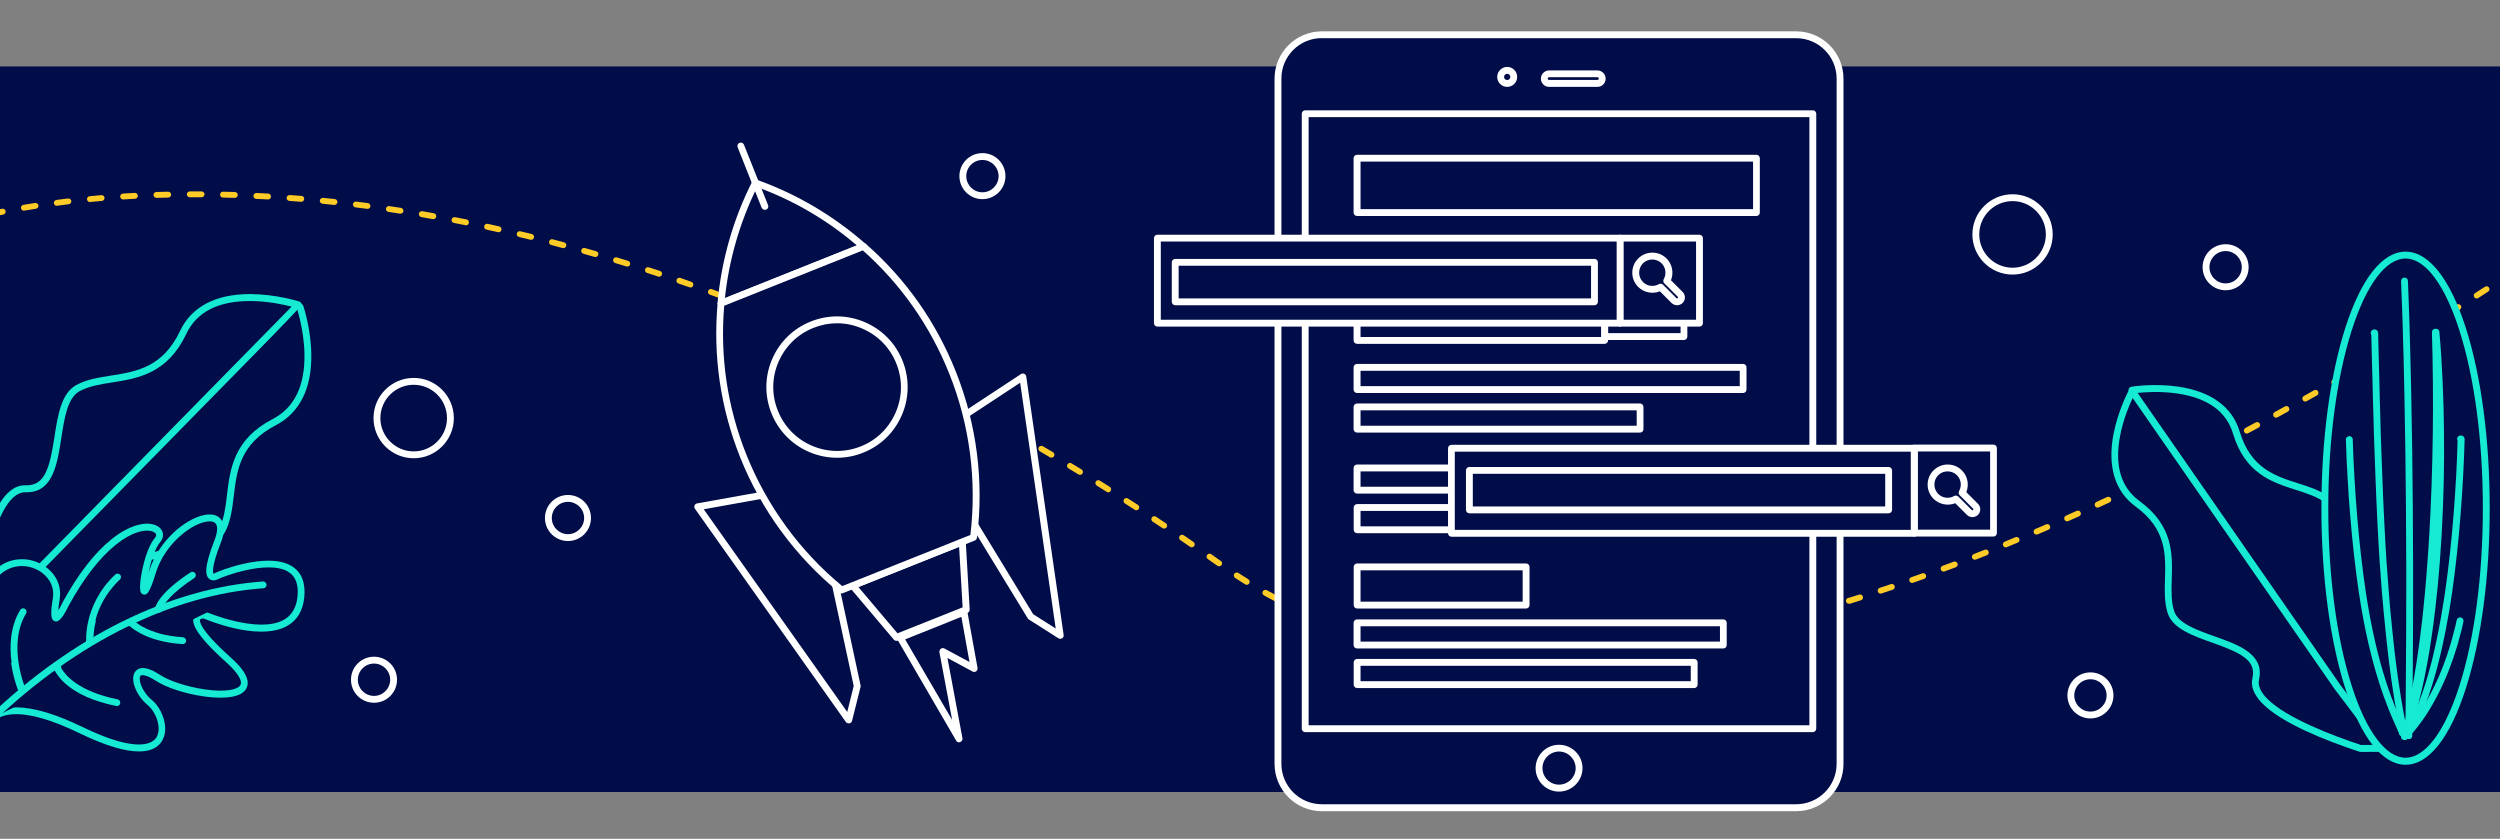 <?xml version="1.0" encoding="utf-8"?>
<!-- Generator: Adobe Illustrator 22.1.0, SVG Export Plug-In . SVG Version: 6.00 Build 0)  -->
<svg version="1.1" xmlns="http://www.w3.org/2000/svg" xmlns:xlink="http://www.w3.org/1999/xlink" x="0px" y="0px"
	 viewBox="0 0 2552.1 856.3" style="enable-background:new 0 0 2552.1 856.3;" xml:space="preserve">
<rect x="0" y="0" width="2552.1" height="856.3" fill="#808080" stroke="none"/>
<style type="text/css">
	.st0{fill:#010D49;}
	.st1{fill:#FFCB26;}
	.st2{fill:#FFFFFF;}
	.st3{fill-rule:evenodd;clip-rule:evenodd;fill:#010D49;}
	.st4{fill:#16EAD3;}
	.st5{fill:#010D49;stroke:#16EAD3;stroke-width:7;stroke-linecap:round;stroke-linejoin:round;stroke-miterlimit:10;}
</style>
<g id="bg">
	<g>
		<rect x="-1" y="67.8" class="st0" width="2554" height="740.7"/>
	</g>
	<g>
		<path class="st1" d="M1561.9,671.4c-2.9,0-5.8,0-8.7,0c-1.7,0-3-1.4-3-3c0-1.7,1.4-3,3-3c4,0,8,0.1,12,0c0,0,0,0,0,0
			c1.7,0,3,1.3,3,3c0,1.7-1.3,3-3,3C1564.2,671.4,1563.1,671.4,1561.9,671.4z M1587.3,671c-1.6,0-2.9-1.3-3-2.9
			c-0.1-1.7,1.2-3,2.9-3.1c3.9-0.1,8-0.3,11.9-0.5c1.6-0.1,3.1,1.2,3.1,2.9c0.1,1.7-1.2,3.1-2.9,3.1
			C1595.4,670.7,1591.3,670.8,1587.3,671C1587.3,671,1587.3,671,1587.3,671z M1531.3,670.7c0,0-0.1,0-0.1,0c-4-0.2-8.1-0.4-12-0.6
			c-1.7-0.1-2.9-1.5-2.8-3.2c0.1-1.7,1.5-2.9,3.2-2.8c3.9,0.2,7.9,0.4,11.9,0.6c1.7,0.1,2.9,1.5,2.9,3.1
			C1534.2,669.5,1532.9,670.7,1531.3,670.7z M1621.2,669.2c-1.6,0-2.9-1.2-3-2.8c-0.1-1.7,1.1-3.1,2.8-3.2c4-0.3,8-0.6,11.9-0.9
			c1.7-0.2,3.1,1.1,3.2,2.7c0.1,1.7-1.1,3.1-2.7,3.2c-4,0.3-8,0.7-12,0.9C1621.4,669.2,1621.3,669.2,1621.2,669.2z M1497.4,668.5
			c-0.1,0-0.2,0-0.3,0c-4-0.4-8-0.8-12-1.2c-1.6-0.2-2.8-1.7-2.7-3.3c0.2-1.6,1.7-2.8,3.3-2.7c3.9,0.4,7.9,0.8,11.9,1.2
			c1.6,0.2,2.9,1.6,2.7,3.3C1500.2,667.3,1498.9,668.5,1497.4,668.5z M1655.1,666.1c-1.5,0-2.8-1.1-3-2.7c-0.2-1.6,1-3.1,2.7-3.3
			c4-0.4,8-0.9,11.9-1.4c1.6-0.2,3.1,1,3.3,2.6c0.2,1.6-1,3.1-2.6,3.3c-3.9,0.5-8,0.9-12,1.4
			C1655.3,666.1,1655.2,666.1,1655.1,666.1z M1463.7,664.5c-0.1,0-0.3,0-0.4,0c-4-0.6-8-1.2-11.9-1.9c-1.6-0.3-2.7-1.8-2.5-3.5
			c0.3-1.6,1.8-2.7,3.5-2.5c3.9,0.6,7.8,1.3,11.8,1.8c1.6,0.2,2.8,1.8,2.5,3.4C1466.4,663.4,1465.1,664.5,1463.7,664.5z
			 M1688.8,661.9c-1.5,0-2.8-1.1-3-2.6c-0.2-1.6,0.9-3.2,2.5-3.4c3.9-0.6,7.9-1.2,11.8-1.8c1.6-0.2,3.2,0.9,3.4,2.5
			s-0.9,3.2-2.5,3.4c-4,0.6-8,1.2-11.9,1.8C1689.1,661.8,1689,661.9,1688.8,661.9z M1430.2,658.6c-0.2,0-0.4,0-0.6-0.1
			c-3.9-0.8-7.9-1.7-11.8-2.6c-1.6-0.4-2.6-2-2.3-3.6c0.4-1.6,2-2.6,3.6-2.3c3.8,0.9,7.7,1.7,11.6,2.5c1.6,0.3,2.7,1.9,2.3,3.5
			C1432.8,657.6,1431.6,658.6,1430.2,658.6z M1722.4,656.5c-1.4,0-2.7-1-3-2.5c-0.3-1.6,0.8-3.2,2.4-3.5c3.9-0.7,7.9-1.4,11.8-2.1
			c1.6-0.3,3.2,0.8,3.5,2.4c0.3,1.6-0.8,3.2-2.4,3.5c-4,0.7-7.9,1.4-11.8,2.1C1722.8,656.5,1722.6,656.5,1722.4,656.5z
			 M1397.2,650.7c-0.3,0-0.5,0-0.8-0.1c-3.9-1.1-7.8-2.2-11.6-3.3c-1.6-0.5-2.5-2.1-2-3.7c0.5-1.6,2.1-2.5,3.7-2
			c3.8,1.1,7.6,2.2,11.5,3.3c1.6,0.4,2.5,2.1,2.1,3.7C1399.7,649.8,1398.5,650.7,1397.2,650.7z M1755.8,650.2c-1.4,0-2.6-1-2.9-2.4
			c-0.3-1.6,0.7-3.2,2.3-3.5c3.9-0.8,7.8-1.6,11.7-2.5c1.6-0.4,3.2,0.7,3.6,2.3c0.3,1.6-0.7,3.2-2.3,3.6c-3.9,0.8-7.9,1.7-11.8,2.5
			C1756.2,650.1,1756,650.2,1755.8,650.2z M1789,642.9c-1.4,0-2.6-0.9-2.9-2.3c-0.4-1.6,0.6-3.2,2.2-3.6c3.9-0.9,7.8-1.8,11.7-2.8
			c1.6-0.4,3.2,0.6,3.6,2.2c0.4,1.6-0.6,3.2-2.2,3.6c-3.9,0.9-7.8,1.9-11.7,2.8C1789.5,642.9,1789.3,642.9,1789,642.9z
			 M1364.7,640.6c-0.3,0-0.7-0.1-1-0.2c-3.8-1.3-7.6-2.7-11.3-4.1c-1.6-0.6-2.3-2.3-1.8-3.9s2.3-2.3,3.9-1.8c3.7,1.4,7.5,2.7,11.2,4
			c1.6,0.5,2.4,2.3,1.8,3.8C1367.1,639.9,1365.9,640.6,1364.7,640.6z M1822.1,634.8c-1.3,0-2.6-0.9-2.9-2.2
			c-0.4-1.6,0.5-3.2,2.2-3.7c3.9-1,7.7-2,11.6-3c1.6-0.4,3.2,0.5,3.7,2.1c0.4,1.6-0.5,3.2-2.1,3.7c-3.9,1-7.8,2.1-11.6,3.1
			C1822.6,634.7,1822.3,634.8,1822.1,634.8z M1333,628.4c-0.4,0-0.8-0.1-1.2-0.2c-3.7-1.6-7.4-3.2-11-4.9c-1.5-0.7-2.2-2.5-1.5-4
			c0.7-1.5,2.5-2.2,4-1.5c3.6,1.6,7.2,3.3,10.9,4.8c1.5,0.7,2.2,2.4,1.6,3.9C1335.3,627.7,1334.2,628.4,1333,628.4z M1854.9,625.9
			c-1.3,0-2.5-0.9-2.9-2.2c-0.5-1.6,0.5-3.3,2.1-3.7c3.8-1.1,7.6-2.2,11.5-3.3c1.6-0.5,3.3,0.4,3.7,2c0.5,1.6-0.4,3.3-2,3.7
			c-3.8,1.1-7.7,2.2-11.5,3.3C1855.5,625.8,1855.2,625.9,1854.9,625.9z M1887.4,616.3c-1.3,0-2.5-0.8-2.9-2.1
			c-0.5-1.6,0.4-3.3,2-3.7c3.8-1.2,7.6-2.3,11.4-3.5c1.6-0.5,3.3,0.4,3.8,2c0.5,1.6-0.4,3.3-2,3.8c-3.8,1.2-7.6,2.4-11.5,3.6
			C1888,616.2,1887.7,616.3,1887.4,616.3z M1302.3,613.8c-0.5,0-0.9-0.1-1.4-0.3c-3.6-1.9-7.1-3.8-10.6-5.7c-1.4-0.8-2-2.6-1.2-4.1
			c0.8-1.5,2.6-2,4.1-1.2c3.5,1.9,7,3.8,10.5,5.6c1.5,0.8,2,2.6,1.3,4C1304.4,613.2,1303.4,613.8,1302.3,613.8z M1919.8,606
			c-1.3,0-2.4-0.8-2.8-2.1c-0.5-1.6,0.3-3.3,1.9-3.8c3.8-1.2,7.6-2.5,11.4-3.8c1.6-0.5,3.3,0.3,3.8,1.9c0.5,1.6-0.3,3.3-1.9,3.8
			c-3.8,1.3-7.6,2.5-11.4,3.8C1920.4,605.9,1920.1,606,1919.8,606z M1272.7,597c-0.5,0-1.1-0.1-1.6-0.5c-3.4-2.1-6.8-4.3-10.2-6.5
			c-1.4-0.9-1.8-2.8-0.9-4.2c0.9-1.4,2.8-1.8,4.2-0.9c3.3,2.2,6.7,4.3,10.1,6.4c1.4,0.9,1.8,2.7,1,4.1
			C1274.7,596.5,1273.7,597,1272.7,597z M1952,595.1c-1.2,0-2.4-0.8-2.8-2c-0.5-1.6,0.3-3.3,1.8-3.8c3.8-1.3,7.5-2.7,11.3-4
			c1.6-0.6,3.3,0.3,3.8,1.8c0.6,1.6-0.3,3.3-1.8,3.8c-3.8,1.3-7.6,2.7-11.4,4C1952.7,595,1952.3,595.1,1952,595.1z M1984.1,583.5
			c-1.2,0-2.4-0.7-2.8-2c-0.6-1.6,0.2-3.3,1.8-3.9c3.8-1.4,7.5-2.8,11.3-4.2c1.5-0.6,3.3,0.2,3.9,1.8c0.6,1.5-0.2,3.3-1.8,3.9
			c-3.8,1.4-7.5,2.8-11.3,4.2C1984.8,583.5,1984.4,583.5,1984.1,583.5z M1244.5,578.1c-0.6,0-1.2-0.2-1.7-0.5
			c-3.3-2.3-6.5-4.6-9.8-6.9c-1.4-0.9-1.7-2.8-0.7-4.2c1-1.4,2.8-1.7,4.2-0.7c3.3,2.3,6.5,4.6,9.8,6.9c1.4,1,1.7,2.8,0.7,4.2
			C1246.4,577.6,1245.4,578.1,1244.5,578.1z M2016,571.4c-1.2,0-2.3-0.7-2.8-1.9c-0.6-1.5,0.2-3.3,1.7-3.9c3.7-1.5,7.4-2.9,11.2-4.4
			c1.5-0.6,3.3,0.1,3.9,1.7c0.6,1.5-0.1,3.3-1.7,3.9c-3.7,1.5-7.5,2.9-11.2,4.4C2016.7,571.3,2016.4,571.4,2016,571.4z
			 M2047.6,558.8c-1.2,0-2.3-0.7-2.8-1.9c-0.6-1.5,0.1-3.3,1.6-3.9c3.7-1.5,7.4-3,11.1-4.6c1.5-0.6,3.3,0.1,3.9,1.6
			c0.6,1.5-0.1,3.3-1.6,3.9c-3.7,1.5-7.4,3.1-11.1,4.6C2048.4,558.7,2048,558.8,2047.6,558.8z M1216.6,558.7c-0.6,0-1.2-0.2-1.7-0.5
			c-3.3-2.3-6.6-4.5-9.9-6.8c-1.4-0.9-1.7-2.8-0.8-4.2c0.9-1.4,2.8-1.7,4.2-0.8c3.3,2.2,6.6,4.5,9.9,6.8c1.4,0.9,1.7,2.8,0.8,4.2
			C1218.5,558.2,1217.5,558.7,1216.6,558.7z M2079,545.7c-1.2,0-2.3-0.7-2.8-1.8c-0.6-1.5,0.1-3.3,1.6-3.9c3.7-1.6,7.4-3.1,11-4.7
			c1.5-0.7,3.3,0,3.9,1.6c0.7,1.5,0,3.3-1.6,3.9c-3.7,1.6-7.4,3.2-11,4.7C2079.8,545.7,2079.4,545.7,2079,545.7z M1188.4,539.6
			c-0.6,0-1.2-0.2-1.7-0.5c-3.3-2.2-6.7-4.4-10-6.6c-1.4-0.9-1.8-2.8-0.8-4.2c0.9-1.4,2.8-1.8,4.2-0.8c3.3,2.2,6.7,4.4,10,6.6
			c1.4,0.9,1.8,2.8,0.8,4.2C1190.3,539.1,1189.4,539.6,1188.4,539.6z M2110.2,532.2c-1.2,0-2.2-0.7-2.7-1.8c-0.7-1.5,0-3.3,1.5-4
			c3.7-1.6,7.3-3.2,11-4.9c1.5-0.7,3.3,0,4,1.5c0.7,1.5,0,3.3-1.5,4c-3.7,1.6-7.3,3.3-11,4.9C2111,532.1,2110.6,532.2,2110.2,532.2z
			 M1160,520.9c-0.6,0-1.1-0.2-1.6-0.5c-3.4-2.2-6.7-4.3-10.1-6.5c-1.4-0.9-1.8-2.8-0.9-4.1c0.9-1.4,2.7-1.8,4.1-0.9
			c3.4,2.2,6.7,4.3,10.1,6.5c1.4,0.9,1.8,2.8,0.9,4.1C1162,520.4,1161,520.9,1160,520.9z M2141.3,518.2c-1.1,0-2.2-0.6-2.7-1.8
			c-0.7-1.5,0-3.3,1.5-4c3.6-1.7,7.3-3.3,10.9-5c1.5-0.7,3.3,0,4,1.5c0.7,1.5,0,3.3-1.5,4c-3.6,1.7-7.3,3.4-10.9,5
			C2142.1,518.1,2141.7,518.2,2141.3,518.2z M2172.1,503.8c-1.1,0-2.2-0.6-2.7-1.7c-0.7-1.5-0.1-3.3,1.4-4c3.6-1.7,7.2-3.4,10.8-5.2
			c1.5-0.7,3.3-0.1,4,1.4c0.7,1.5,0.1,3.3-1.4,4c-3.6,1.7-7.2,3.5-10.8,5.2C2173,503.8,2172.5,503.8,2172.1,503.8z M1131.4,502.6
			c-0.5,0-1.1-0.1-1.6-0.5c-3.4-2.1-6.8-4.3-10.2-6.4c-1.4-0.9-1.8-2.7-1-4.1s2.7-1.8,4.1-1c3.4,2.1,6.8,4.2,10.2,6.4
			c1.4,0.9,1.8,2.7,0.9,4.1C1133.3,502.1,1132.4,502.6,1131.4,502.6z M2202.7,489.1c-1.1,0-2.2-0.6-2.7-1.7c-0.7-1.5-0.1-3.3,1.4-4
			c3.6-1.8,7.2-3.5,10.8-5.3c1.5-0.7,3.3-0.1,4,1.4c0.7,1.5,0.1,3.3-1.4,4c-3.6,1.8-7.2,3.5-10.8,5.3
			C2203.6,489,2203.2,489.1,2202.7,489.1z M1102.5,484.7c-0.5,0-1.1-0.1-1.6-0.4c-3.4-2.1-6.8-4.2-10.2-6.2c-1.4-0.9-1.9-2.7-1-4.1
			c0.9-1.4,2.7-1.9,4.1-1c3.4,2.1,6.8,4.1,10.3,6.2c1.4,0.9,1.9,2.7,1,4.1C1104.5,484.2,1103.5,484.7,1102.5,484.7z M2233.2,473.9
			c-1.1,0-2.2-0.6-2.7-1.6c-0.7-1.5-0.2-3.3,1.3-4c3.6-1.8,7.1-3.6,10.7-5.4c1.5-0.8,3.3-0.2,4,1.3c0.8,1.5,0.2,3.3-1.3,4
			c-3.6,1.8-7.1,3.6-10.7,5.4C2234.1,473.8,2233.6,473.9,2233.2,473.9z M1073.3,467.2c-0.5,0-1-0.1-1.5-0.4c-3.4-2-6.9-4.1-10.3-6.1
			c-1.4-0.8-1.9-2.7-1.1-4.1c0.8-1.4,2.7-1.9,4.1-1.1c3.4,2,6.9,4,10.4,6.1c1.4,0.8,1.9,2.7,1.1,4.1
			C1075.4,466.7,1074.4,467.2,1073.3,467.2z M2263.5,458.4c-1.1,0-2.1-0.6-2.7-1.6c-0.8-1.5-0.2-3.3,1.3-4c3.6-1.8,7.1-3.7,10.6-5.5
			c1.5-0.8,3.3-0.2,4,1.3c0.8,1.5,0.2,3.3-1.3,4c-3.5,1.9-7.1,3.7-10.7,5.6C2264.4,458.3,2263.9,458.4,2263.5,458.4z M1044,450.1
			c-0.5,0-1-0.1-1.5-0.4c-3.5-2-7-4-10.4-5.9c-1.4-0.8-2-2.6-1.1-4.1c0.8-1.4,2.6-2,4.1-1.1c3.5,2,7,3.9,10.4,5.9
			c1.4,0.8,1.9,2.7,1.1,4.1C1046,449.6,1045,450.1,1044,450.1z M2293.6,442.6c-1.1,0-2.1-0.6-2.6-1.6c-0.8-1.5-0.2-3.3,1.2-4.1
			c3.5-1.9,7.1-3.8,10.6-5.7c1.5-0.8,3.3-0.2,4.1,1.2c0.8,1.5,0.2,3.3-1.2,4.1c-3.5,1.9-7,3.8-10.6,5.7
			C2294.6,442.5,2294.1,442.6,2293.6,442.6z M1014.3,433.4c-0.5,0-1-0.1-1.4-0.4c-3.5-1.9-7-3.9-10.5-5.8c-1.5-0.8-2-2.6-1.2-4.1
			c0.8-1.5,2.6-2,4.1-1.2c3.5,1.9,7,3.8,10.5,5.8c1.5,0.8,2,2.6,1.2,4.1C1016.4,432.9,1015.4,433.4,1014.3,433.4z M2323.5,426.4
			c-1.1,0-2.1-0.6-2.6-1.6c-0.8-1.5-0.3-3.3,1.2-4.1c3.5-1.9,7-3.9,10.5-5.8c1.5-0.8,3.3-0.3,4.1,1.2s0.3,3.3-1.2,4.1
			c-3.5,1.9-7,3.9-10.5,5.8C2324.5,426.3,2324,426.4,2323.5,426.4z M984.4,417.2c-0.5,0-1-0.1-1.4-0.4c-3.5-1.9-7.1-3.8-10.6-5.6
			c-1.5-0.8-2-2.6-1.3-4.1c0.8-1.5,2.6-2,4.1-1.3c3.5,1.9,7.1,3.7,10.6,5.6c1.5,0.8,2,2.6,1.2,4.1
			C986.6,416.6,985.5,417.2,984.4,417.2z M2353.3,409.9c-1,0-2.1-0.6-2.6-1.5c-0.8-1.4-0.3-3.3,1.1-4.1c3.5-2,7-3.9,10.5-5.9
			c1.4-0.8,3.3-0.3,4.1,1.1c0.8,1.4,0.3,3.3-1.1,4.1c-3.5,2-7,3.9-10.5,5.9C2354.3,409.8,2353.8,409.9,2353.3,409.9z M954.3,401.5
			c-0.5,0-0.9-0.1-1.4-0.3c-3.6-1.8-7.1-3.6-10.7-5.4c-1.5-0.7-2.1-2.6-1.3-4c0.7-1.5,2.6-2.1,4-1.3c3.6,1.8,7.1,3.6,10.7,5.5
			c1.5,0.8,2.1,2.6,1.3,4C956.5,400.9,955.4,401.5,954.3,401.5z M2382.9,393.1c-1,0-2-0.5-2.6-1.5c-0.8-1.4-0.3-3.3,1.1-4.1
			c3.5-2,7-4,10.4-6c1.4-0.8,3.3-0.3,4.1,1.1c0.8,1.4,0.3,3.3-1.1,4.1c-3.4,2-6.9,4-10.4,6C2383.9,393,2383.4,393.1,2382.9,393.1z
			 M924,386.2c-0.4,0-0.9-0.1-1.3-0.3c-3.6-1.8-7.2-3.5-10.8-5.3c-1.5-0.7-2.1-2.5-1.4-4c0.7-1.5,2.5-2.1,4-1.4
			c3.6,1.7,7.2,3.5,10.8,5.3c1.5,0.7,2.1,2.5,1.4,4C926.1,385.5,925.1,386.2,924,386.2z M2412.3,376c-1,0-2-0.5-2.6-1.5
			c-0.8-1.4-0.4-3.3,1.1-4.1c3.5-2,6.9-4.1,10.3-6.1c1.4-0.8,3.3-0.4,4.1,1.1c0.8,1.4,0.4,3.3-1.1,4.1c-3.4,2-6.9,4.1-10.3,6.1
			C2413.3,375.9,2412.8,376,2412.3,376z M893.4,371.3c-0.4,0-0.9-0.1-1.3-0.3c-3.6-1.7-7.2-3.4-10.8-5.1c-1.5-0.7-2.1-2.5-1.4-4
			s2.5-2.2,4-1.4c3.6,1.7,7.2,3.4,10.9,5.1c1.5,0.7,2.1,2.5,1.4,4C895.6,370.7,894.5,371.3,893.4,371.3z M2441.6,358.6
			c-1,0-2-0.5-2.6-1.5c-0.9-1.4-0.4-3.3,1-4.1c3.5-2.1,6.9-4.1,10.3-6.2c1.4-0.9,3.3-0.4,4.1,1c0.9,1.4,0.4,3.3-1,4.1
			c-3.4,2.1-6.8,4.1-10.3,6.2C2442.6,358.5,2442.1,358.6,2441.6,358.6z M862.5,357c-0.4,0-0.8-0.1-1.2-0.3
			c-3.6-1.7-7.3-3.3-10.9-4.9c-1.5-0.7-2.2-2.5-1.5-4s2.5-2.2,4-1.5c3.6,1.6,7.3,3.3,11,4.9c1.5,0.7,2.2,2.5,1.5,4
			C864.8,356.4,863.7,357,862.5,357z M831.5,343.2c-0.4,0-0.8-0.1-1.2-0.2c-3.7-1.6-7.3-3.2-11-4.7c-1.5-0.7-2.2-2.4-1.6-3.9
			c0.7-1.5,2.4-2.2,3.9-1.6c3.7,1.6,7.4,3.2,11,4.8c1.5,0.7,2.2,2.4,1.6,3.9C833.7,342.6,832.6,343.2,831.5,343.2z M2470.6,340.9
			c-1,0-2-0.5-2.6-1.4c-0.9-1.4-0.4-3.3,1-4.1c3.4-2.1,6.8-4.2,10.2-6.3c1.4-0.9,3.3-0.4,4.1,1c0.9,1.4,0.4,3.3-1,4.1
			c-3.4,2.1-6.8,4.2-10.2,6.3C2471.7,340.8,2471.2,340.9,2470.6,340.9z M800.2,330c-0.4,0-0.8-0.1-1.1-0.2c-3.7-1.5-7.4-3-11.1-4.5
			c-1.5-0.6-2.3-2.4-1.6-3.9c0.6-1.5,2.4-2.3,3.9-1.6c3.7,1.5,7.4,3,11.1,4.6c1.5,0.6,2.3,2.4,1.6,3.9
			C802.4,329.3,801.3,330,800.2,330z M2499.5,322.9c-1,0-2-0.5-2.5-1.4c-0.9-1.4-0.5-3.3,0.9-4.1c3.4-2.2,6.8-4.3,10.1-6.4
			c1.4-0.9,3.3-0.5,4.1,0.9c0.9,1.4,0.5,3.3-0.9,4.1c-3.3,2.1-6.7,4.3-10.2,6.4C2500.6,322.8,2500.1,322.9,2499.5,322.9z
			 M768.6,317.2c-0.4,0-0.7-0.1-1.1-0.2c-3.7-1.5-7.5-2.9-11.2-4.4c-1.5-0.6-2.3-2.3-1.7-3.9c0.6-1.5,2.3-2.3,3.9-1.7
			c3.7,1.4,7.5,2.9,11.2,4.4c1.5,0.6,2.3,2.3,1.7,3.9C771,316.5,769.8,317.2,768.6,317.2z M736.9,305.1c-0.3,0-0.7-0.1-1-0.2
			c-3.8-1.4-7.5-2.8-11.2-4.1c-1.6-0.6-2.4-2.3-1.8-3.8c0.6-1.6,2.3-2.4,3.8-1.8c3.7,1.4,7.5,2.8,11.3,4.2c1.6,0.6,2.3,2.3,1.8,3.9
			C739.2,304.3,738.1,305.1,736.9,305.1z M2528.3,304.7c-1,0-2-0.5-2.5-1.4c-0.9-1.4-0.5-3.2,0.9-4.1c3.4-2.2,6.8-4.4,10.1-6.5
			c1.4-0.9,3.2-0.5,4.1,0.9c0.9,1.4,0.5,3.2-0.9,4.1c-3.3,2.1-6.7,4.3-10.1,6.5C2529.4,304.5,2528.8,304.7,2528.3,304.7z
			 M704.9,293.5c-0.3,0-0.7-0.1-1-0.2c-3.8-1.3-7.6-2.6-11.3-3.9c-1.6-0.5-2.4-2.2-1.9-3.8c0.5-1.6,2.2-2.4,3.8-1.9
			c3.8,1.3,7.6,2.6,11.3,4c1.6,0.6,2.4,2.3,1.8,3.8C707.3,292.7,706.2,293.5,704.9,293.5z M2556.8,286.1c-1,0-1.9-0.5-2.5-1.4
			c-0.9-1.4-0.5-3.2,0.9-4.2c3.4-2.3,6.8-4.5,10-6.6c1.4-0.9,3.2-0.5,4.2,0.8c0.9,1.4,0.5,3.2-0.8,4.2c-3.3,2.2-6.6,4.4-10,6.6
			C2558,285.9,2557.4,286.1,2556.8,286.1z M672.8,282.5c-0.3,0-0.6,0-0.9-0.2c-3.8-1.3-7.6-2.5-11.4-3.7c-1.6-0.5-2.4-2.2-1.9-3.8
			c0.5-1.6,2.2-2.4,3.8-1.9c3.8,1.2,7.6,2.5,11.4,3.7c1.6,0.5,2.4,2.2,1.9,3.8C675.2,281.7,674,282.5,672.8,282.5z M640.4,272.1
			c-0.3,0-0.6,0-0.9-0.1c-3.8-1.2-7.6-2.4-11.5-3.5c-1.6-0.5-2.5-2.2-2-3.7c0.5-1.6,2.2-2.5,3.7-2c3.8,1.2,7.6,2.3,11.5,3.5
			c1.6,0.5,2.5,2.2,2,3.8C642.8,271.3,641.7,272.1,640.4,272.1z M2585.2,267.2c-1,0-1.9-0.5-2.5-1.3c-0.9-1.4-0.6-3.2,0.8-4.2
			c3.4-2.3,6.8-4.6,9.9-6.7c1.4-0.9,3.2-0.6,4.2,0.8c0.9,1.4,0.6,3.2-0.8,4.2c-3.2,2.2-6.5,4.4-10,6.7
			C2586.4,267.1,2585.8,267.2,2585.2,267.2z M607.8,262.4c-0.3,0-0.6,0-0.8-0.1c-3.9-1.1-7.7-2.2-11.5-3.3c-1.6-0.4-2.5-2.1-2.1-3.7
			c0.4-1.6,2.1-2.5,3.7-2.1c3.8,1.1,7.7,2.2,11.6,3.3c1.6,0.5,2.5,2.1,2,3.7C610.3,261.5,609.1,262.4,607.8,262.4z M575.1,253.3
			c-0.3,0-0.5,0-0.8-0.1c-3.9-1-7.7-2.1-11.6-3.1c-1.6-0.4-2.6-2.1-2.1-3.7c0.4-1.6,2.1-2.6,3.7-2.1c3.9,1,7.7,2,11.6,3.1
			c1.6,0.4,2.6,2.1,2.1,3.7C577.6,252.4,576.4,253.3,575.1,253.3z M2613.4,248c-1,0-1.9-0.5-2.5-1.3c-0.9-1.4-0.6-3.2,0.8-4.2
			c3.5-2.4,6.8-4.7,9.9-6.9c1.4-0.9,3.2-0.6,4.2,0.7c1,1.4,0.6,3.2-0.7,4.2c-3.1,2.1-6.4,4.4-9.9,6.9
			C2614.5,247.8,2613.9,248,2613.4,248z M542.1,244.8c-0.2,0-0.5,0-0.7-0.1c-3.9-1-7.8-1.9-11.6-2.8c-1.6-0.4-2.6-2-2.2-3.6
			c0.4-1.6,2-2.6,3.6-2.2c3.9,0.9,7.8,1.9,11.7,2.8c1.6,0.4,2.6,2,2.2,3.6C544.7,243.9,543.5,244.8,542.1,244.8z M509,237.1
			c-0.2,0-0.4,0-0.7-0.1c-3.9-0.9-7.8-1.7-11.7-2.6c-1.6-0.3-2.6-1.9-2.3-3.6c0.3-1.6,1.9-2.6,3.6-2.3c3.9,0.8,7.8,1.7,11.7,2.6
			c1.6,0.4,2.6,2,2.3,3.6C511.6,236.1,510.4,237.1,509,237.1z M-41.9,230c-1.3,0-2.4-0.8-2.9-2.1c-0.5-1.6,0.3-3.3,1.9-3.8
			c0.2-0.1,4.1-1.3,11.7-3.3c1.6-0.4,3.2,0.5,3.7,2.1c0.4,1.6-0.5,3.2-2.1,3.7c-7.4,2-11.4,3.2-11.4,3.2
			C-41.3,230-41.6,230-41.9,230z M475.8,230c-0.2,0-0.4,0-0.6-0.1c-3.9-0.8-7.9-1.6-11.8-2.3c-1.6-0.3-2.7-1.9-2.4-3.5
			c0.3-1.6,1.9-2.7,3.5-2.4c3.9,0.8,7.8,1.5,11.8,2.3c1.6,0.3,2.7,1.9,2.3,3.5C478.4,229,477.2,230,475.8,230z M2641.3,228.4
			c-0.9,0-1.9-0.4-2.4-1.3c-1-1.3-0.7-3.2,0.7-4.2c5.2-3.8,8.2-5.9,8.7-6.3c0.1-0.1,0.3-0.2,0.5-0.3c1.5-0.7,3.3-0.1,4,1.3
			c0.7,1.3,0.2,3-1,3.8c-0.7,0.5-3.6,2.7-8.8,6.3C2642.5,228.2,2641.9,228.4,2641.3,228.4z M442.4,223.7c-0.2,0-0.4,0-0.5,0
			c-4-0.7-7.9-1.4-11.8-2.1c-1.6-0.3-2.7-1.8-2.5-3.5c0.3-1.6,1.8-2.7,3.5-2.5c3.9,0.7,7.9,1.4,11.8,2.1c1.6,0.3,2.7,1.8,2.4,3.5
			C445.1,222.6,443.8,223.7,442.4,223.7z M-9,221.6c-1.4,0-2.6-1-2.9-2.4c-0.4-1.6,0.7-3.2,2.3-3.6c3.8-0.8,7.8-1.7,11.8-2.5
			c1.6-0.3,3.2,0.7,3.5,2.4c0.3,1.6-0.7,3.2-2.4,3.5c-4,0.8-7.9,1.6-11.7,2.4C-8.5,221.6-8.8,221.6-9,221.6z M408.8,218.1
			c-0.2,0-0.3,0-0.5,0c-4-0.6-7.9-1.2-11.8-1.8c-1.6-0.2-2.8-1.8-2.5-3.4s1.8-2.8,3.4-2.5c3.9,0.6,7.9,1.2,11.9,1.8
			c1.6,0.3,2.8,1.8,2.5,3.4C411.6,217,410.3,218.1,408.8,218.1z M24.4,215.1c-1.4,0-2.7-1-3-2.5c-0.3-1.6,0.8-3.2,2.5-3.5
			c3.9-0.7,7.9-1.3,11.9-1.9c1.6-0.3,3.2,0.9,3.4,2.5c0.3,1.6-0.9,3.2-2.5,3.4c-4,0.6-7.9,1.3-11.8,1.9
			C24.7,215.1,24.6,215.1,24.4,215.1z M375.2,213.2c-0.1,0-0.3,0-0.4,0c-4-0.5-7.9-1-11.9-1.5c-1.6-0.2-2.8-1.7-2.6-3.3
			c0.2-1.6,1.7-2.8,3.3-2.6c4,0.5,7.9,1,11.9,1.5c1.6,0.2,2.8,1.7,2.6,3.4C378,212.1,376.7,213.2,375.2,213.2z M58,210.1
			c-1.5,0-2.8-1.1-3-2.6c-0.2-1.6,0.9-3.1,2.6-3.4c3.9-0.5,7.9-1,11.9-1.5c1.6-0.2,3.1,1,3.3,2.6c0.2,1.6-1,3.1-2.6,3.3
			c-4,0.5-8,1-11.9,1.5C58.3,210.1,58.2,210.1,58,210.1z M341.4,209.2c-0.1,0-0.2,0-0.3,0c-4-0.4-8-0.8-11.9-1.2
			c-1.6-0.2-2.9-1.6-2.7-3.3c0.2-1.6,1.6-2.8,3.3-2.7c4,0.4,7.9,0.8,12,1.2c1.6,0.2,2.8,1.7,2.7,3.3
			C344.2,208.1,342.9,209.2,341.4,209.2z M91.8,206.3c-1.5,0-2.8-1.2-3-2.7c-0.2-1.6,1.1-3.1,2.7-3.3c3.9-0.4,8-0.7,12-1.1
			c1.7-0.1,3.1,1.1,3.2,2.7c0.1,1.7-1.1,3.1-2.7,3.2c-4,0.3-8,0.7-11.9,1.1C92,206.3,91.9,206.3,91.8,206.3z M307.6,206
			c-0.1,0-0.2,0-0.3,0c-4-0.3-8-0.6-11.9-0.9c-1.7-0.1-2.9-1.6-2.8-3.2c0.1-1.7,1.6-2.9,3.2-2.8c4,0.3,8,0.6,12,0.9
			c1.7,0.1,2.9,1.6,2.7,3.2C310.4,204.8,309.1,206,307.6,206z M125.7,203.6c-1.6,0-2.9-1.2-3-2.8c-0.1-1.7,1.2-3.1,2.8-3.2
			c3.9-0.2,7.9-0.5,12-0.7c1.7-0.1,3.1,1.2,3.2,2.8c0.1,1.7-1.2,3.1-2.8,3.2c-4,0.2-8,0.4-11.9,0.7
			C125.9,203.6,125.8,203.6,125.7,203.6z M273.7,203.6c-0.1,0-0.1,0-0.2,0c-4-0.2-8-0.4-12-0.6c-1.7-0.1-2.9-1.5-2.8-3.1
			c0.1-1.7,1.5-2.9,3.1-2.9c4,0.2,8,0.4,12,0.6c1.7,0.1,2.9,1.5,2.8,3.2C276.6,202.3,275.2,203.6,273.7,203.6z M239.7,202
			C239.7,202,239.6,202,239.7,202c-4.1-0.1-8.1-0.2-12.1-0.3c-1.7,0-3-1.4-2.9-3.1c0-1.7,1.4-3,3.1-2.9c4,0.1,8,0.2,12,0.3
			c1.7,0.1,3,1.4,2.9,3.1C242.6,200.8,241.3,202,239.7,202z M159.7,202c-1.6,0-2.9-1.3-3-2.9c-0.1-1.7,1.2-3,2.9-3.1
			c4-0.1,8-0.2,12-0.3c1.7,0,3,1.3,3.1,2.9c0,1.7-1.3,3-2.9,3.1c-4,0.1-8,0.2-12,0.3C159.8,202,159.7,202,159.7,202z M205.7,201.4
			C205.7,201.4,205.7,201.4,205.7,201.4c-2.3,0-4.6,0-6.8,0c-1.7,0-3.4,0-5.1,0c0,0,0,0,0,0c-1.7,0-3-1.3-3-3c0-1.7,1.3-3,3-3
			c1.8,0,3.7,0,5.5,0c2.1,0,4.3,0,6.5,0c1.7,0,3,1.4,3,3C208.7,200.1,207.3,201.4,205.7,201.4z"/>
	</g>
	<g>
		<g>
			<g>
				<polygon class="st0" points="986.4,622.3 915.2,650.7 870.5,597.8 982.4,553.2 				"/>
			</g>
			<g>
				<path class="st2" d="M915.2,654.2c-1,0-2-0.4-2.7-1.2l-44.7-52.9c-0.7-0.9-1-2-0.7-3.1c0.3-1.1,1.1-2,2.1-2.4l111.9-44.6
					c1-0.4,2.2-0.3,3.2,0.3c0.9,0.6,1.6,1.6,1.6,2.8l4,69.1c0.1,1.5-0.8,2.9-2.2,3.5l-71.2,28.4
					C916.1,654.1,915.7,654.2,915.2,654.2z M876.3,599.3l39.9,47.2l66.5-26.5l-3.6-61.7L876.3,599.3z"/>
			</g>
		</g>
		<g>
			<g>
				<path class="st0" d="M771.2,186.6c-19.3,38.2-31.3,80-35.2,123.1l145.4-58.1C849,223.1,811.5,201,771.2,186.6z"/>
			</g>
			<g>
				<path class="st2" d="M736,313.2c-0.7,0-1.5-0.2-2.1-0.7c-1-0.7-1.5-1.9-1.4-3.1c3.9-43.6,15.9-85.5,35.5-124.3
					c0.8-1.6,2.6-2.3,4.3-1.7c41,14.6,78.4,36.7,111.4,65.6c0.9,0.8,1.3,2,1.1,3.2s-1,2.2-2.2,2.7l-145.4,58.1
					C736.9,313.1,736.4,313.2,736,313.2z M772.9,191c-17.6,35.6-28.6,73.7-32.9,113.3l134.7-53.8C844.4,224.6,810.2,204.6,772.9,191
					z"/>
			</g>
		</g>
		<g>
			<line class="st0" x1="780.8" y1="210.7" x2="756.2" y2="149"/>
			<path class="st2" d="M780.8,214.2c-1.4,0-2.7-0.8-3.3-2.2L753,150.3c-0.7-1.8,0.2-3.8,2-4.5c1.8-0.7,3.8,0.2,4.5,2l24.6,61.7
				c0.7,1.8-0.2,3.8-2,4.5C781.7,214.1,781.2,214.2,780.8,214.2z"/>
		</g>
		<g>
			<g>
				<polyline class="st0" points="795.9,502.2 712.2,517.3 866.3,734.9 874.9,700.2 841.8,546.4 				"/>
			</g>
			<g>
				<path class="st2" d="M866.3,738.4c-1.1,0-2.2-0.5-2.9-1.5l-154-217.6c-0.7-1-0.8-2.2-0.4-3.3c0.5-1.1,1.4-1.9,2.6-2.1l83.7-15
					c1.9-0.3,3.7,0.9,4.1,2.8c0.3,1.9-0.9,3.7-2.8,4.1l-78.2,14.1l146.5,206.9l6.6-26.5l-33-153.1c-0.4-1.9,0.8-3.8,2.7-4.2
					c1.9-0.4,3.8,0.8,4.2,2.7l33.1,153.9c0.1,0.5,0.1,1.1,0,1.6l-8.7,34.7c-0.3,1.3-1.4,2.3-2.7,2.6
					C866.7,738.4,866.5,738.4,866.3,738.4z"/>
			</g>
		</g>
		<g>
			<g>
				<polyline class="st0" points="973.2,431.4 1044.2,384.7 1082.4,648.6 1052.3,629.4 970.3,495.1 				"/>
			</g>
			<g>
				<path class="st2" d="M1082.4,652.1c-0.7,0-1.3-0.2-1.9-0.5l-30.2-19.2c-0.5-0.3-0.8-0.7-1.1-1.1l-82-134.4
					c-1-1.6-0.5-3.8,1.2-4.8c1.7-1,3.8-0.5,4.8,1.2l81.5,133.7l23,14.6l-36.3-250.9l-66.4,43.7c-1.6,1.1-3.8,0.6-4.8-1
					s-0.6-3.8,1-4.8l71-46.7c1-0.7,2.3-0.8,3.4-0.3c1.1,0.5,1.9,1.5,2,2.7l38.2,263.9c0.2,1.4-0.4,2.7-1.6,3.4
					C1083.7,651.9,1083.1,652.1,1082.4,652.1z"/>
			</g>
		</g>
		<g>
			<g>
				<path class="st0" d="M736,309.7c-4.6,51.4,2.3,104.7,22.8,156c22.2,55.3,57.3,101.6,100.4,136.7l134.6-53.7
					c7-55.2,0.7-112.9-21.4-168.3c-20.5-51.3-52.1-94.7-90.9-128.8L736,309.7z"/>
			</g>
			<g>
				<path class="st2" d="M859.2,605.8c-0.8,0-1.6-0.3-2.2-0.8c-44.8-36.5-79.9-84.3-101.4-138.1c-20.1-50.5-27.9-103.5-23-157.6
					c0.1-1.3,1-2.4,2.2-2.9l145.4-58.1c1.2-0.5,2.6-0.2,3.6,0.6c40.8,35.8,71.7,79.6,91.8,130.1c21.5,53.8,29,112.6,21.7,170
					c-0.2,1.3-1,2.3-2.2,2.8l-134.6,53.7C860,605.8,859.6,605.8,859.2,605.8z M739.3,312.1c-4.4,52.2,3.2,103.4,22.7,152.2
					c20.9,52.1,54.6,98.4,97.8,134l130.8-52.2c6.7-55.6-0.7-112.5-21.5-164.5c-19.5-48.8-49.2-91.2-88.3-126L739.3,312.1z"/>
			</g>
		</g>
		<g>
			<g>
				<path class="st0" d="M790.8,420.6c-14.1-35.2,3.1-75.1,38.3-89.1c35.2-14.1,75.1,3.1,89.1,38.3c14.1,35.2-3.1,75.1-38.3,89.1
					S804.8,455.8,790.8,420.6z"/>
			</g>
			<g>
				<path class="st2" d="M854.5,467.3c-9.7,0-19.3-2-28.5-5.9c-17.7-7.6-31.3-21.6-38.5-39.5l0,0c-7.1-17.9-6.9-37.5,0.7-55.2
					c7.6-17.7,21.6-31.4,39.5-38.5c17.9-7.2,37.5-6.9,55.2,0.7c17.7,7.6,31.4,21.6,38.5,39.5c7.1,17.9,6.9,37.5-0.7,55.2
					s-21.6,31.4-39.5,38.5C872.6,465.6,863.5,467.3,854.5,467.3z M854.5,330c-8.2,0-16.3,1.6-24.1,4.7
					c-16.2,6.5-28.8,18.8-35.7,34.8s-7.1,33.7-0.6,49.8c0,0,0,0,0,0c6.4,16.1,18.7,28.8,34.7,35.7c16,6.9,33.7,7.1,49.9,0.7
					c16.2-6.4,28.8-18.8,35.7-34.8c6.9-16,7.1-33.7,0.6-49.8c-6.4-16.2-18.8-28.8-34.8-35.7C871.9,331.8,863.2,330,854.5,330z"/>
			</g>
		</g>
		<g>
			<g>
				<polygon class="st0" points="919,650.9 984.1,624.9 994.5,682.4 962.5,665.2 979.1,754.3 				"/>
			</g>
			<g>
				<path class="st2" d="M979.1,757.8c-1.2,0-2.4-0.6-3-1.7L916,652.7c-0.5-0.9-0.6-1.9-0.3-2.9c0.3-1,1.1-1.7,2-2.1l65.1-26
					c1-0.4,2.1-0.3,3,0.2c0.9,0.5,1.6,1.4,1.7,2.4l10.4,57.5c0.2,1.3-0.3,2.7-1.4,3.5c-1.1,0.8-2.5,0.9-3.7,0.2l-25.6-13.8
					l15.3,81.9c0.3,1.7-0.6,3.3-2.2,3.9C979.9,757.7,979.5,757.8,979.1,757.8z M924,652.7L972,735L959,665.8
					c-0.2-1.3,0.3-2.7,1.4-3.5s2.5-0.9,3.7-0.3l25.6,13.8l-8.3-46.1L924,652.7z"/>
			</g>
		</g>
	</g>
	<g>
		<g>
			<g>
				<rect x="1954.2" y="457.3" class="st0" width="80.9" height="86.8"/>
				<path class="st2" d="M2035,547.7h-80.9c-1.9,0-3.5-1.6-3.5-3.5v-86.8c0-1.9,1.6-3.5,3.5-3.5h80.9c1.9,0,3.5,1.6,3.5,3.5v86.8
					C2038.5,546.1,2037,547.7,2035,547.7z M1957.7,540.7h73.9v-79.8h-73.9V540.7z"/>
			</g>
		</g>
		<g>
			<g>
				<path class="st3" d="M1556.7,110.5c2.7,0,4.9,2.2,4.9,4.9c0,2.7-2.2,4.9-4.9,4.9c-2.7,0-4.9-2.2-4.9-4.9
					C1551.8,112.7,1554,110.5,1556.7,110.5z"/>
				<path class="st2" d="M1556.7,123.9c-4.6,0-8.4-3.8-8.4-8.4c0-4.6,3.8-8.4,8.4-8.4c4.7,0,8.4,3.8,8.4,8.4
					C1565.2,120.1,1561.4,123.9,1556.7,123.9z M1556.7,114c-0.8,0-1.4,0.6-1.4,1.4c0,0.8,0.6,1.4,1.4,1.4c0.8,0,1.4-0.6,1.4-1.4
					C1558.2,114.7,1557.5,114,1556.7,114z"/>
			</g>
		</g>
		<g>
			<g>
				<path class="st3" d="M1349.4,35.4h484.2c24.8,0,44.8,20.1,44.8,44.8v699.5c0,24.8-20.1,44.8-44.8,44.8h-484.2
					c-24.8,0-44.8-20.1-44.8-44.8V80.3C1304.5,55.5,1324.6,35.4,1349.4,35.4z"/>
				<path class="st2" d="M1833.6,828.1h-484.2c-26.6,0-48.3-21.7-48.3-48.3V80.3c0-26.6,21.7-48.3,48.3-48.3h484.2
					c26.7,0,48.3,21.7,48.3,48.3v699.5C1882,806.4,1860.3,828.1,1833.6,828.1z M1349.4,38.9c-22.8,0-41.3,18.5-41.3,41.3v699.5
					c0,22.8,18.5,41.3,41.3,41.3h484.2c22.8,0,41.3-18.5,41.3-41.3V80.3c0-22.8-18.5-41.3-41.3-41.3H1349.4z"/>
			</g>
		</g>
		<g>
			<g>
				<path class="st3" d="M1581.4,75.3h49.3c2.7,0,4.9,2.2,4.9,4.9c0,2.7-2.2,4.9-4.9,4.9h-49.3c-2.7,0-4.9-2.2-4.9-4.9
					C1576.5,77.6,1578.7,75.3,1581.4,75.3z"/>
				<path class="st2" d="M1630.7,88.7h-49.3c-4.7,0-8.4-3.8-8.4-8.4s3.8-8.4,8.4-8.4h49.3c4.7,0,8.4,3.8,8.4,8.4
					S1635.4,88.7,1630.7,88.7z M1581.4,78.8c-0.8,0-1.4,0.6-1.4,1.4s0.6,1.4,1.4,1.4h49.3c0.8,0,1.4-0.6,1.4-1.4s-0.6-1.4-1.4-1.4
					H1581.4z"/>
			</g>
		</g>
		<g>
			<g>
				<path class="st3" d="M1591.5,763.7c11.3,0,20.5,9.2,20.5,20.4c0,11.3-9.2,20.4-20.5,20.4c-11.3,0-20.4-9.2-20.4-20.4
					C1571.1,772.8,1580.2,763.7,1591.5,763.7z"/>
				<path class="st2" d="M1591.5,808.1c-13.2,0-23.9-10.7-23.9-23.9c0-13.2,10.7-23.9,23.9-23.9c13.2,0,24,10.7,24,23.9
					C1615.4,797.3,1604.7,808.1,1591.5,808.1z M1591.5,767.2c-9.3,0-16.9,7.6-16.9,16.9c0,9.3,7.6,16.9,16.9,16.9
					c9.3,0,17-7.6,17-16.9C1608.4,774.8,1600.8,767.2,1591.5,767.2z"/>
			</g>
		</g>
		<g>
			<g>
				<path class="st3" d="M1332.4,116.1h518.2v627.7h-518.2V116.1z"/>
				<path class="st2" d="M1850.6,747.4h-518.2c-1.9,0-3.5-1.6-3.5-3.5V116.1c0-1.9,1.6-3.5,3.5-3.5h518.2c1.9,0,3.5,1.6,3.5,3.5
					v627.7C1854.1,745.8,1852.5,747.4,1850.6,747.4z M1335.9,740.4h511.2V119.6h-511.2V740.4z"/>
			</g>
		</g>
		<g>
			<g>
				<rect x="1385.4" y="161.5" class="st0" width="407.7" height="55.5"/>
				<path class="st2" d="M1793,220.5h-407.7c-1.9,0-3.5-1.6-3.5-3.5v-55.5c0-1.9,1.6-3.5,3.5-3.5H1793c1.9,0,3.5,1.6,3.5,3.5V217
					C1796.5,219,1795,220.5,1793,220.5z M1388.9,213.5h400.7V165h-400.7V213.5z"/>
			</g>
			<g>
				<rect x="1385.4" y="291.9" class="st0" width="252.8" height="55.6"/>
				<path class="st2" d="M1638.1,351h-252.8c-1.9,0-3.5-1.6-3.5-3.5v-55.6c0-1.9,1.6-3.5,3.5-3.5h252.8c1.9,0,3.5,1.6,3.5,3.5v55.6
					C1641.6,349.4,1640.1,351,1638.1,351z M1388.9,344h245.8v-48.6h-245.8V344z"/>
			</g>
			<g>
				<rect x="1385.4" y="578.6" class="st0" width="172.5" height="39"/>
				<path class="st2" d="M1557.9,621.2h-172.5c-1.9,0-3.5-1.6-3.5-3.5v-39c0-1.9,1.6-3.5,3.5-3.5h172.5c1.9,0,3.5,1.6,3.5,3.5v39
					C1561.4,619.6,1559.8,621.2,1557.9,621.2z M1388.9,614.2h165.5v-32h-165.5V614.2z"/>
			</g>
			<g>
				<rect x="1385.4" y="635.8" class="st0" width="373.9" height="22.7"/>
				<path class="st2" d="M1759.2,662h-373.9c-1.9,0-3.5-1.6-3.5-3.5v-22.7c0-1.9,1.6-3.5,3.5-3.5h373.9c1.9,0,3.5,1.6,3.5,3.5v22.7
					C1762.7,660.4,1761.2,662,1759.2,662z M1388.9,655h366.9v-15.7h-366.9V655z"/>
			</g>
			<g>
				<rect x="1385.4" y="676.2" class="st0" width="344.1" height="22.7"/>
				<path class="st2" d="M1729.5,702.4h-344.1c-1.9,0-3.5-1.6-3.5-3.5v-22.7c0-1.9,1.6-3.5,3.5-3.5h344.1c1.9,0,3.5,1.6,3.5,3.5
					v22.7C1733,700.8,1731.4,702.4,1729.5,702.4z M1388.9,695.4H1726v-15.7h-337.1V695.4z"/>
			</g>
			<g>
				<rect x="1385.4" y="477.7" class="st0" width="373.9" height="22.7"/>
				<path class="st2" d="M1759.2,503.9h-373.9c-1.9,0-3.5-1.6-3.5-3.5v-22.7c0-1.9,1.6-3.5,3.5-3.5h373.9c1.9,0,3.5,1.6,3.5,3.5
					v22.7C1762.7,502.3,1761.2,503.9,1759.2,503.9z M1388.9,496.9h366.9v-15.7h-366.9V496.9z"/>
			</g>
			<g>
				<rect x="1385.4" y="518.1" class="st0" width="344.1" height="22.7"/>
				<path class="st2" d="M1729.5,544.3h-344.1c-1.9,0-3.5-1.6-3.5-3.5v-22.7c0-1.9,1.6-3.5,3.5-3.5h344.1c1.9,0,3.5,1.6,3.5,3.5
					v22.7C1733,542.7,1731.4,544.3,1729.5,544.3z M1388.9,537.3H1726v-15.7h-337.1V537.3z"/>
			</g>
			<g>
				<rect x="1385.4" y="375" class="st0" width="394.1" height="22.7"/>
				<path class="st2" d="M1779.4,401.2h-394.1c-1.9,0-3.5-1.6-3.5-3.5V375c0-1.9,1.6-3.5,3.5-3.5h394.1c1.9,0,3.5,1.6,3.5,3.5v22.7
					C1782.9,399.6,1781.3,401.2,1779.4,401.2z M1388.9,394.2h387.1v-15.7h-387.1V394.2z"/>
			</g>
			<g>
				<rect x="1385.4" y="415.4" class="st0" width="288.9" height="22.7"/>
				<path class="st2" d="M1674.2,441.6h-288.9c-1.9,0-3.5-1.6-3.5-3.5v-22.7c0-1.9,1.6-3.5,3.5-3.5h288.9c1.9,0,3.5,1.6,3.5,3.5
					v22.7C1677.7,440.1,1676.2,441.6,1674.2,441.6z M1388.9,434.6h281.9v-15.7h-281.9V434.6z"/>
			</g>
		</g>
		<g>
			<g>
				<rect x="1638.2" y="256.7" class="st0" width="80.9" height="86.8"/>
				<path class="st2" d="M1719,347.1h-80.9c-1.9,0-3.5-1.6-3.5-3.5v-86.8c0-1.9,1.6-3.5,3.5-3.5h80.9c1.9,0,3.5,1.6,3.5,3.5v86.8
					C1722.5,345.5,1721,347.1,1719,347.1z M1641.7,340.1h73.9v-79.8h-73.9V340.1z"/>
			</g>
		</g>
		<g>
			<g>
				<rect x="1181.5" y="243.1" class="st0" width="472.5" height="86.8"/>
				<path class="st2" d="M1654,333.4h-472.5c-1.9,0-3.5-1.6-3.5-3.5v-86.8c0-1.9,1.6-3.5,3.5-3.5H1654c1.9,0,3.5,1.6,3.5,3.5v86.8
					C1657.5,331.8,1655.9,333.4,1654,333.4z M1185,326.4h465.5v-79.8H1185V326.4z"/>
			</g>
		</g>
		<g>
			<g>
				<rect x="1654" y="243.1" class="st0" width="80.9" height="86.8"/>
				<path class="st2" d="M1734.9,333.4H1654c-1.9,0-3.5-1.6-3.5-3.5v-86.8c0-1.9,1.6-3.5,3.5-3.5h80.9c1.9,0,3.5,1.6,3.5,3.5v86.8
					C1738.4,331.8,1736.8,333.4,1734.9,333.4z M1657.5,326.4h73.9v-79.8h-73.9V326.4z"/>
			</g>
		</g>
		<g>
			<g>
				<rect x="1481.6" y="457.6" class="st0" width="472.5" height="86.8"/>
				<path class="st2" d="M1954.2,547.9h-472.5c-1.9,0-3.5-1.6-3.5-3.5v-86.8c0-1.9,1.6-3.5,3.5-3.5h472.5c1.9,0,3.5,1.6,3.5,3.5
					v86.8C1957.7,546.4,1956.1,547.9,1954.2,547.9z M1485.1,540.9h465.5v-79.8h-465.5V540.9z"/>
			</g>
		</g>
		<g>
			<g>
				<g>
					<path class="st0" d="M1715.1,300.4l-13.7-13.7c3.7-6.5,2.8-14.9-2.8-20.4c-6.6-6.6-17.4-6.6-24,0c-6.6,6.6-6.6,17.4,0,24
						c5.5,5.5,13.9,6.4,20.4,2.7l13.7,13.7c1.8,1.7,4.6,1.7,6.4,0C1716.9,305,1716.9,302.2,1715.1,300.4L1715.1,300.4z M1695.3,287"
						/>
					<path class="st2" d="M1712,311.6c-2,0-4.1-0.8-5.6-2.3l-11.9-11.9c-7.5,3-16.3,1.3-22.2-4.5c-8-8-8-21,0-29c3.9-3.9,9-6,14.5-6
						c5.5,0,10.6,2.1,14.5,6c5.9,5.9,7.5,14.6,4.5,22.2l11.9,11.9c3.1,3.1,3.1,8.2,0,11.3C1716.1,310.8,1714,311.6,1712,311.6z
						 M1695.1,289.6c0.9,0,1.8,0.4,2.5,1l13.7,13.7c0.4,0.4,1,0.4,1.4,0c0.4-0.4,0.4-1,0-1.4h0l-13.7-13.7c-1.1-1.1-1.3-2.8-0.6-4.2
						c3-5.3,2.1-11.9-2.2-16.2c-2.5-2.5-5.9-3.9-9.5-3.9c-3.6,0-7,1.4-9.5,3.9c-5.2,5.3-5.2,13.8,0,19.1c4.3,4.3,10.9,5.2,16.2,2.2
						C1693.9,289.8,1694.5,289.6,1695.1,289.6z"/>
				</g>
			</g>
		</g>
		<g>
			<g>
				<g>
					<path class="st0" d="M2016.6,516.7L2003,503c3.7-6.5,2.8-14.9-2.7-20.4c-6.6-6.6-17.4-6.6-24,0c-6.6,6.6-6.6,17.4,0,24
						c5.5,5.5,13.9,6.4,20.4,2.8l13.7,13.7c1.8,1.7,4.6,1.7,6.4,0C2018.4,521.3,2018.4,518.5,2016.6,516.7L2016.6,516.7z
						 M1996.8,503.3"/>
					<path class="st2" d="M2013.5,527.9c-2,0-4.1-0.8-5.6-2.3l-11.9-11.9c-7.5,3-16.3,1.3-22.2-4.5c-8-8-8-21,0-29c8-8,21-8,29,0
						c5.9,5.9,7.5,14.6,4.5,22.2l11.9,11.9c0,0,0,0,0,0c3.1,3.1,3.1,8.2,0,11.3C2017.6,527.1,2015.5,527.9,2013.5,527.9z
						 M1996.6,505.9c0.9,0,1.8,0.4,2.5,1l13.7,13.7c0.4,0.4,1,0.4,1.4,0c0.4-0.4,0.4-1,0-1.4l-13.7-13.7c-1.1-1.1-1.3-2.8-0.6-4.2
						c3-5.3,2.1-11.9-2.2-16.2c-5.3-5.2-13.8-5.2-19.1,0c-5.2,5.3-5.2,13.8,0,19.1c4.3,4.3,10.9,5.2,16.2,2.2
						C1995.4,506,1996,505.9,1996.6,505.9z"/>
				</g>
			</g>
		</g>
		<g>
			<rect x="1199.7" y="267.8" class="st3" width="428" height="40.3"/>
			<path class="st2" d="M1627.7,311.6h-428c-1.9,0-3.5-1.6-3.5-3.5v-40.3c0-1.9,1.6-3.5,3.5-3.5h428c1.9,0,3.5,1.6,3.5,3.5v40.3
				C1631.2,310,1629.6,311.6,1627.7,311.6z M1203.2,304.6h421v-33.3h-421V304.6z"/>
		</g>
		<g>
			<rect x="1500" y="480.2" class="st3" width="428" height="40.3"/>
			<path class="st2" d="M1928,524h-428c-1.9,0-3.5-1.6-3.5-3.5v-40.3c0-1.9,1.6-3.5,3.5-3.5h428c1.9,0,3.5,1.6,3.5,3.5v40.3
				C1931.5,522.5,1929.9,524,1928,524z M1503.5,517h421v-33.3h-421V517z"/>
		</g>
		<g>
			<path class="st0" d="M1545.3,78.5c0,3.7-3,6.7-6.7,6.7c-3.7,0-6.7-3-6.7-6.7c0-3.7,3-6.7,6.7-6.7
				C1542.3,71.8,1545.3,74.8,1545.3,78.5z"/>
			<path class="st2" d="M1538.6,88.7c-5.6,0-10.2-4.6-10.2-10.2c0-5.6,4.6-10.2,10.2-10.2c5.6,0,10.2,4.6,10.2,10.2
				C1548.8,84.1,1544.2,88.7,1538.6,88.7z M1538.6,75.3c-1.8,0-3.2,1.5-3.2,3.2c0,1.8,1.4,3.2,3.2,3.2s3.2-1.4,3.2-3.2
				C1541.8,76.7,1540.3,75.3,1538.6,75.3z"/>
		</g>
	</g>
</g>
<g id="illu">
	<g>
		<g>
			<path class="st0" d="M-29.9,657.1l0.5,2.2l169.2-103.1l115.9-154.4l48.1-89.3l-87.9,31.8l-88.2,100.2c0,0-73.6,72.5-78,77.3
				C45.2,526.6-5.7,564-5.7,564L-29.9,657.1z"/>
			<path class="st4" d="M-29.4,662.8c-0.5,0-0.9-0.1-1.4-0.3c-1-0.4-1.8-1.3-2.1-2.4l-0.5-2.2c-0.1-0.6-0.1-1.1,0-1.7l24.1-93.2
				c0.2-0.8,0.7-1.5,1.3-1.9c20.4-14.9,51.8-38.3,54.9-41.7c4.4-4.8,74-73.3,78.1-77.3L213.3,342c0.4-0.4,0.9-0.8,1.4-1l87.9-31.8
				c1.4-0.5,2.9-0.1,3.8,1c0.9,1.1,1.1,2.7,0.4,3.9l-48.1,89.3c-0.1,0.2-0.2,0.3-0.3,0.4L142.6,558.3c-0.3,0.4-0.6,0.7-1,0.9
				L-27.6,662.3C-28.1,662.6-28.8,662.8-29.4,662.8z M-2.7,566l-22.4,86.5l162.6-99l115.3-153.6l43.6-81l-78.5,28.4l-87.6,99.6
				c-0.1,0.1-0.1,0.1-0.2,0.2c-0.7,0.7-73.6,72.5-77.9,77.2C47.9,528.9,5.8,559.8-2.7,566z"/>
		</g>
		<g>
			<g>
				<path class="st0" d="M33.6,587l270.8-275.8c0,0-90.2-29.2-117.4,28c-27.1,57.3-76,40.1-107.3,56.9C48.3,413,70.6,500.7,26.2,499
					c-44.4-1.7-56.1,158.1-56.1,158.1L33.6,587z"/>
				<path class="st4" d="M-29.9,660.6c-0.5,0-0.9-0.1-1.4-0.3c-1.4-0.6-2.2-2-2.1-3.5c0-0.4,3-40.7,11.4-80.2
					c11.5-53.9,27.4-81.2,47.4-81.2c0.3,0,0.6,0,0.9,0c20,0.8,24.6-19,29.3-49.4c3.4-22,6.9-44.7,22.4-53
					c10.6-5.7,22.6-7.6,35.4-9.6c26-4.1,52.8-8.4,70.5-45.7c11.6-24.5,36.2-37.5,71.2-37.5c0.3,0,0.5,0,0.8,0
					c26.2,0.2,48.6,7.3,49.6,7.6c1.2,0.4,2,1.3,2.3,2.5c0.3,1.2-0.1,2.4-0.9,3.3L36.1,589.4l-63.4,70
					C-28,660.2-28.9,660.6-29.9,660.6z M25.5,502.5c-15.8,0-30.2,26.8-40.6,75.7c-5.8,27.1-9,54.5-10.4,68.9L31,584.7
					c0,0,0.1-0.1,0.1-0.1L297.7,313c-8.2-2.1-24.4-5.6-42-5.7c-32.9-0.1-54.9,11.1-65.5,33.5c-19.2,40.6-49.2,45.4-75.7,49.6
					c-12.2,1.9-23.6,3.8-33.2,8.9c-12.4,6.7-15.6,27.6-18.7,47.9c-4,26-8.5,55.3-35,55.3c-0.5,0-1,0-1.4,0
					C25.9,502.5,25.7,502.5,25.5,502.5z"/>
			</g>
			<g>
				<path class="st0" d="M306.3,313.3c0,0,30.1,88.3-26.2,117.5c-56.2,29.2-37.2,77.4-52.9,109.4c-15.6,31.9-104.1,12.8-100.7,57.2
					c3.4,44.3-152.9,69.9-152.9,69.9"/>
				<path class="st4" d="M-26.4,670.8c-1.7,0-3.2-1.2-3.4-2.9c-0.3-1.9,1-3.7,2.9-4c0.4-0.1,39.3-6.5,77.3-18.2
					c48.1-14.9,73.9-31.9,72.7-48c-2.1-27.7,27.7-33.4,53.9-38.5c20.1-3.9,41-7.9,47.1-20.5c4.8-9.7,6.2-21.3,7.6-33.5
					c3.2-26.6,6.9-56.8,46.8-77.5c22-11.4,32.9-33.8,32.3-66.4c-0.4-24.9-7.8-46.7-7.8-46.9c-0.6-1.8,0.4-3.8,2.2-4.4
					c1.8-0.6,3.8,0.4,4.4,2.2c0.3,0.9,7.7,22.9,8.2,48.9c0.7,35.1-11.8,60.3-36.1,72.9c-36.6,19-39.9,46-43,72.1
					c-1.6,12.8-3,24.9-8.3,35.7c-7.7,15.8-30.3,20.1-52.1,24.3c-30.1,5.8-49.8,11.1-48.3,31.1c1.5,20.2-24.6,38.8-77.7,55.2
					c-38.4,11.9-77.8,18.4-78.2,18.4C-26,670.8-26.2,670.8-26.4,670.8z"/>
			</g>
		</g>
	</g>
	<g>
		<g>
			<g>
				<path class="st0" d="M-14.5,738.5c7.1-9.6,5.5-16.7,2.1-31c-3.3-14.2-8.3-35.6-7.6-73.3c0.7-38,16.8-51.6,26.3-56.2
					c12.2-6,27.3-4.5,38.5,3.8c9.8,7.3,14.4,18,12.6,29.4c-2.7,16.4-1.4,19.4-0.4,19.7c2.1,0.6,7.2-8.5,9.9-14.3
					c15.6-28.4,32-49.6,48.9-63.3c17.2-13.9,29.6-15.5,35.5-15.3c5.5,0.2,9.6,2.3,11.1,5.6c1,2.4,0.5,5-1.5,7.4
					c-10.5,12.5-16.2,47.5-13.9,51.9c0.2,0.4,0.4,0.4,0.4,0.4c0.6-0.1,2.8-1.6,8.2-19.3c5.4-17.5,15.8-30.1,23.7-37.5
					c9.6-9.1,20.7-15.6,29.8-17.5c6.3-1.3,11.1-0.3,13.7,2.9c3.3,4,3.2,11.1-0.5,20.5c-9.9,25.4-9,33.4-6.4,35.6c1.9,1.7,4.9,0,5,0
					c1.6-1,14.8-6.4,30.4-9.8c14-3,33.2-5.1,45.1,2.3c8.7,5.4,12.3,15,10.9,28.7c-1.3,12.1-6.4,20.9-15.3,26.1
					c-14.4,8.4-36.2,5.9-52,2.2c-16.6-3.8-30.2-9.6-31.1-9.9c-0.5,0-6.1-0.3-7.7,3.3c-1.9,4.5,2,15.5,31.9,42.3
					c14.5,13,19.5,22.8,14.7,28.9c-4.6,6-19.2,7.9-39.1,5.1c-18.5-2.6-37-8.7-47.4-15.4c-10.3-6.7-17.6-8.2-20.6-4.1
					c-4,5.4,1,20.1,12.5,29.6c4.6,3.8,8.7,10.4,10.7,17.3c2.3,7.8,1.7,15-1.5,20.1c-5.4,8.3-22.9,18.2-79.9-9.5
					c-28.6-13.9-51.8-20.5-69-19.6c-12.4,0.6-21.4,5.1-26.9,13.2l-0.4-0.3c-0.1,0.1-0.2,0.2-0.3,0.4L-14.5,738.5z"/>
				<path class="st4" d="M141.9,767.1c-13.1,0-32.5-4.9-60.9-18.7c-28-13.6-50.7-20.1-67.3-19.3c-11.2,0.6-19.3,4.5-24.1,11.6
					c-0.5,0.8-1.3,1.3-2.2,1.5c-0.2,0-0.4,0.1-0.6,0.1c-1,0.2-2,0-2.8-0.6l-0.4-0.3c-1.5-1.2-1.9-3.3-0.7-4.9
					c6.2-8.3,4.8-14.1,1.5-28.1c-3.4-14.3-8.4-36-7.7-74.2c0.8-39.9,18-54.3,28.2-59.3c13.3-6.6,29.9-5,42.1,4.1
					c10.9,8.1,16,20,13.9,32.7c-0.8,5.3-1.3,8.9-1.4,11.5c1.3-2.2,2.9-5.1,4.3-8.1c0-0.1,0.1-0.1,0.1-0.2
					c15.8-28.8,32.5-50.4,49.8-64.3c18.1-14.6,31.5-16.3,37.8-16c6.9,0.3,12.1,3.2,14.1,7.7c1.6,3.6,0.8,7.6-2.1,11.1
					c-5.5,6.6-9.7,20.4-11.9,31.6c0.2-0.6,0.4-1.2,0.6-1.9c5.6-18.2,16.5-31.3,24.6-39c10-9.5,21.8-16.4,31.5-18.3
					c9.7-2,14.6,1.1,17.1,4.1c4.3,5.1,4.3,13.2,0,24.1c-9.8,25.1-8,30.7-7.5,31.6c0.3,0,0.7-0.2,1-0.3c2.4-1.4,15.8-6.8,31.4-10.1
					c14.6-3.2,34.8-5.3,47.7,2.8c9.9,6.2,14.1,16.9,12.6,32c-1.4,13.3-7.1,22.9-17,28.7c-15.4,9-38.2,6.4-54.6,2.6
					c-15.3-3.5-28.1-8.7-31.1-9.9c-1.5,0-3.4,0.4-3.7,1.2c-0.3,0.8-2.3,8.4,31,38.3c6,5.4,24.3,21.8,15.2,33.6
					c-7.8,10.1-32.2,7.9-42.4,6.4c-18.9-2.7-38.1-8.9-48.8-15.9c-9.1-5.9-14.6-6.7-15.9-5c-2.3,3.2,1.1,15.9,12,24.8
					c5.1,4.2,9.6,11.5,11.8,19c2.6,8.8,1.9,17-2,23C161.8,762.3,154.8,767.1,141.9,767.1z M16.6,722.1c17.4,0,40.1,6.7,67.5,20
					c56.7,27.5,71.7,16.7,75.5,10.8c2.7-4.3,3.1-10.4,1.1-17.2c-1.8-6.2-5.6-12.3-9.6-15.6c-12.3-10.1-18.7-26.8-13.1-34.4
					c3-4.1,9.8-6.9,25.3,3.2c9.9,6.5,28,12.3,45.9,14.9c21.9,3.1,33-0.1,35.8-3.8c3.3-4.3-1.8-12.9-14.3-24.1
					c-34.1-30.7-35-41.1-32.7-46.3c2.5-5.6,9.7-5.4,11.1-5.3c0.4,0,0.8,0.1,1.1,0.3c0.6,0.2,14,6,30.5,9.7c15.2,3.5,36.1,6,49.5-1.8
					c7.8-4.6,12.4-12.5,13.5-23.4c1.3-12.2-1.9-20.7-9.3-25.3c-10.9-6.8-29.2-4.8-42.5-1.9c-15.4,3.3-27.9,8.5-29.3,9.3
					c-1.9,1.1-6,2.3-9.1-0.3c-3.5-3-6-10.2,5.5-39.5c3.1-8,3.5-14.2,1.1-17c-2.3-2.7-6.9-2.4-10.4-1.7c-8.5,1.7-19,7.9-28.1,16.6
					c-7.5,7.1-17.6,19.2-22.7,36c-6,19.7-8.6,21.5-11.2,21.7c-1.6,0.2-3.1-0.7-3.9-2.2c-2.6-5,1.4-23.2,1.9-25.3
					c1.8-8,5.8-22.5,12.5-30.5c1.2-1.4,1.5-2.7,1-3.8c-0.8-1.9-4-3.3-8-3.5c-5.4-0.2-16.8,1.3-33.1,14.5
					c-16.5,13.3-32.7,34.2-48,62.1C61.7,636,57.7,634.7,56,634.2c-4.2-1.3-4.7-7.2-2-23.6c1.6-10.1-2.5-19.5-11.2-26
					c-10.2-7.5-23.8-8.9-34.9-3.4c-8.8,4.3-23.7,17-24.3,53.2c-0.7,37.3,4.2,58.4,7.5,72.4c1.9,8.2,3.4,14.6,2.8,20.6
					c5.3-3.1,11.8-4.8,19.5-5.2C14.4,722.1,15.5,722.1,16.6,722.1z"/>
			</g>
		</g>
		<g>
			<g>
				<path class="st0" d="M268.6,597.1c-93.5,6.6-192.1,55.3-277.6,137c-2.3,2.2-3.5,3.4-3.9,3.6l-0.3-0.5c0.4-0.2,1.7-1.5,3.8-3.5"
					/>
				<path class="st4" d="M-12.9,741.2c-0.3,0-0.5,0-0.8-0.1c-0.9-0.2-1.7-0.8-2.2-1.6l-0.3-0.5c-1-1.6-0.6-3.7,1-4.7
					c0.4-0.3,1.9-1.8,3.4-3.2l0.4,0.4c0,0,0,0,0,0c86.1-82.3,185.5-131.2,279.8-137.9c1.9-0.1,3.6,1.3,3.7,3.2
					c0.1,1.9-1.3,3.6-3.2,3.7c-92.7,6.6-190.5,54.9-275.4,136c-3.1,2.9-3.8,3.6-4.5,4.1C-11.6,741-12.2,741.2-12.9,741.2z
					 M-15,734.2C-15.1,734.3-15.1,734.3-15,734.2C-15.1,734.3-15.1,734.3-15,734.2z"/>
			</g>
		</g>
		<g>
			<g>
				<path class="st0" d="M162.3,622l-0.6-0.1c0.1-0.5,2.1-13.3,34.7-34.7"/>
				<path class="st4" d="M162.3,625.5c-0.2,0-0.3,0-0.5,0l-0.6-0.1c-0.9-0.1-1.8-0.6-2.3-1.4c-0.6-0.7-0.8-1.7-0.7-2.6
					c0.1-1,1-4.9,5.9-11.2c6.3-8.1,16.5-16.8,30.4-25.9c1.6-1.1,3.8-0.6,4.8,1c1.1,1.6,0.6,3.8-1,4.8
					c-24.8,16.3-31.1,27.2-32.7,30.9c0.1,0.4,0.2,0.9,0.1,1.4C165.5,624.2,164,625.5,162.3,625.5z"/>
			</g>
		</g>
		<g>
			<g>
				<path class="st0" d="M133.2,635.9l0.4-0.4c0.2,0.2,15.2,16.2,52.9,18.5"/>
				<path class="st4" d="M186.5,657.5c-0.1,0-0.1,0-0.2,0c-32.5-2-48.9-13.9-53.7-18.2c-0.7-0.1-1.4-0.5-2-1.1
					c-1.3-1.4-1.1-3.7,0.3-4.9l0.4-0.4c1.4-1.3,3.6-1.2,4.9,0.3c0.1,0.1,14.7,15.2,50.5,17.3c1.9,0.1,3.4,1.8,3.3,3.7
					C189.9,656.1,188.4,657.5,186.5,657.5z"/>
			</g>
		</g>
		<g>
			<g>
				<path class="st0" d="M94.3,633.7c-3.1,12.7-2.3,21.9-2.3,22l-0.6,0c0-0.1-0.8-9.4,2.3-22.2c2.9-11.8,9.8-29.1,26.3-44.6"/>
				<path class="st4" d="M91.4,659.3c-0.8,0-1.6-0.3-2.2-0.8c-0.7-0.6-1.2-1.5-1.2-2.4c0-0.4-0.8-10,2.4-23.3
					c3-12.3,10.2-30.3,27.3-46.3c1.4-1.3,3.6-1.2,4.9,0.2c1.3,1.4,1.2,3.6-0.2,4.9c-15.1,14.1-21.8,29.8-24.8,41
					c0.2,0.6,0.2,1.3,0.1,1.9c-2.9,12-2.3,20.8-2.2,20.9c0.2,1.9-1.3,3.6-3.2,3.8l-0.6,0C91.6,659.3,91.5,659.3,91.4,659.3z"/>
			</g>
		</g>
		<g>
			<g>
				<path class="st0" d="M119.4,717.3c-52.8-10.5-61.4-36.7-61.6-36.9l1.3,1.1"/>
				<path class="st4" d="M119.4,720.8c-0.2,0-0.5,0-0.7-0.1c-48.5-9.7-61.3-32.1-64.1-38.8l0,0c-0.6-1.3-0.4-2.9,0.6-3.9
					c1.3-1.3,3.4-1.4,4.8-0.3l1.3,1.1c1,0.8,1.4,2.1,1.2,3.3c4.3,7.3,18,23.9,57.5,31.8c1.9,0.4,3.1,2.2,2.7,4.1
					C122.5,719.6,121,720.8,119.4,720.8z"/>
			</g>
		</g>
		<g>
			<g>
				<path class="st0" d="M23.6,624.5C13,642,13.3,662.9,15.5,677.4c2.4,15.7,7.3,27.4,7.4,27.5l-0.5,0.2c-0.1-0.1-5-11.9-7.4-27.6"
					/>
				<path class="st4" d="M22.4,708.6c-0.4,0-0.9-0.1-1.3-0.2c-0.9-0.3-1.6-1-1.9-1.9c-0.1-0.1-5.2-12.3-7.7-28.5
					c-0.1-0.7,0-1.4,0.3-2c-2-14.9-1.9-35.7,8.8-53.3c1-1.7,3.2-2.2,4.8-1.2c1.7,1,2.2,3.2,1.2,4.8c-10.1,16.6-9.7,36.6-7.6,50.5
					c2.3,15.1,7.1,26.5,7.2,26.6c0.8,1.8-0.1,3.8-1.8,4.6l-0.5,0.2C23.4,708.5,22.9,708.6,22.4,708.6z"/>
			</g>
		</g>
	</g>
	<g>
		<g>
			<g>
				<path class="st0" d="M2440.7,763.9l-11.4,0.1l-92.5-77.6l-40.7-34.1l-87-161.9l-32.5-91l1,0.5l77.3,42l68.7,107
					c0,0,58.9,78.8,62.4,83.9c0.1,0.1,0.2,0.3,0.4,0.5c0.8,1.1,2.5,2.9,4.7,5.3c5.1,5.4,13,13.6,20.6,21.3l0,0
					c7.4,7.5,14.5,14.6,18,18.1l0,0c0.1,0.1,0.3,0.3,0.4,0.4c1.3,1.3,2,2,2,2l2.3,22.7l0.1,0.6L2440.7,763.9z"/>
				<path class="st4" d="M2429.3,767.5c-0.8,0-1.6-0.3-2.2-0.8l-133.2-111.7c-0.3-0.3-0.6-0.6-0.8-1L2206,492
					c-0.1-0.2-0.2-0.3-0.2-0.5l-32.5-91c-0.5-1.4-0.1-2.9,1-3.8c1.1-0.9,2.7-1.1,4-0.4l1,0.5l77.3,42c0.5,0.3,1,0.7,1.3,1.2
					l68.6,106.8c3.3,4.4,59,78.9,62.4,84c0,0.1,0.1,0.2,0.2,0.3c0.7,0.9,2.3,2.7,4.6,5.1c4.3,4.6,11.2,11.7,20.6,21.2
					c7.4,7.5,14.5,14.5,18,18.1l2.4,2.4c0.6,0.6,0.9,1.3,1,2.1l8.6,83.5c0.1,1-0.2,2-0.9,2.7c-0.7,0.7-1.6,1.2-2.6,1.2L2429.3,767.5
					C2429.3,767.5,2429.3,767.5,2429.3,767.5z M2298.9,650l131.7,110.5l6.2,0l-8.1-78.4l-1.5-1.5c-3.6-3.5-10.6-10.6-18-18.1
					c-9.4-9.5-16.4-16.7-20.7-21.3c-2.5-2.7-4.1-4.5-4.9-5.6c-0.2-0.2-0.3-0.5-0.5-0.6c-3.4-5-61.7-83-62.3-83.8
					c0-0.1-0.1-0.1-0.1-0.2l-68.2-106.2l-69.4-37.7l29.3,82.1L2298.9,650z"/>
			</g>
			<g>
				<g>
					<g>
						<path class="st0" d="M2177.5,399.9l-1.2-1.7c0,0,89.1-14.6,106.5,43.2c17.3,57.8,65.8,48.6,92.9,68.9
							c5.7,4.3,8.8,11.2,10.3,19.6c0,0,0,0,0,0c0.1,0.3,0.1,0.6,0.2,0.9c0,0,0,0,0,0c0,0,0,0.1,0,0.1v0c1.3,7.2,1.5,15.3,1.6,23.7v0
							c0.1,15.3-0.4,31.2,3.3,42.8c0.3,0.8,0.5,1.5,0.8,2.3c0.1,0.2,0.2,0.5,0.3,0.7c2.5,5.9,6.3,10.4,12.4,12.7
							c2,0.8,4.2,1.3,6.7,1.6c5.2,0.6,9.5,3.4,13.2,7.9c0.8,1,1.6,2.1,2.4,3.3c1.9,2.9,3.6,6.3,5.1,10.1l0,0
							c0.7,1.9,1.4,3.8,2.1,5.9v0c0.2,0.6,0.4,1.1,0.5,1.7c1,3.2,1.8,6.7,2.6,10.3v0c1.3,5.9,2.3,12.1,3.1,18.6
							c0.4,3.4,0.8,7,1.1,10.5c0,0.1,0,0.1,0,0.2c0.7,7.8,1.2,15.7,1.4,23.4c0,0.2,0,0.4,0,0.6c0.8,23.7-0.1,45.7-0.7,56.8l-5.5,0"
							/>
					</g>
					<g>
						<path class="st4" d="M2436.4,767.4c-1.9,0-3.5-1.6-3.5-3.5c0-1.9,1.5-3.5,3.5-3.5l2.2,0c0.6-11.7,1.3-31.8,0.6-53.2l0-0.6
							c-0.3-8.2-0.8-16-1.4-23.2l0-0.2c-0.3-3.6-0.7-7.1-1.1-10.4c-0.8-6.6-1.8-12.8-3-18.3c0,0,0,0,0-0.1c-0.8-3.6-1.6-6.9-2.5-9.9
							c-0.2-0.6-0.3-1.1-0.5-1.6c0,0,0-0.1,0-0.1c-0.6-2-1.3-3.8-2-5.6c0,0,0,0,0,0c-1.4-3.7-3-6.8-4.7-9.5c-0.7-1.1-1.4-2-2.1-2.9
							c-3.3-4-6.8-6.1-10.9-6.6c-2.7-0.3-5.3-0.9-7.6-1.8c-6.5-2.5-11.3-7.4-14.3-14.6l-0.3-0.7c-0.3-0.8-0.6-1.6-0.9-2.5
							c-3.4-10.6-3.5-24.4-3.5-37.8c0-2,0-4.1,0-6.1c0,0,0-0.1,0-0.1c-0.1-7.8-0.3-15.9-1.5-23c0,0,0-0.1,0-0.1c0,0,0,0,0,0h0
							c-0.1-0.3-0.1-0.6-0.2-0.8c0,0,0-0.1,0-0.1c-1.6-8.4-4.5-14-9-17.4c-8.2-6.2-18.8-9.5-29.9-13.1c-24.4-7.8-52-16.6-64.3-57.6
							c-6.8-22.5-25.8-36.2-56.7-40.8c-17.7-2.6-34.5-1.3-41.9-0.5c-0.2,0.6-0.6,1.2-1.2,1.6c-1.6,1.1-3.8,0.8-4.9-0.8l-1.2-1.7
							c-0.7-1-0.9-2.3-0.4-3.4c0.5-1.1,1.5-1.9,2.7-2.1c0.9-0.2,23.1-3.7,47.8-0.1c33.4,4.9,55.1,20.7,62.6,45.7
							c11.3,37.5,35.9,45.4,59.7,53c11.7,3.7,22.8,7.3,32,14.1c5.9,4.4,9.7,11.5,11.7,21.6c0,0.1,0,0.2,0,0.2
							c0.1,0.3,0.1,0.5,0.1,0.8c0,0,0,0,0,0c0,0.1,0,0.2,0,0.2c0,0,0,0,0,0c1.3,7.6,1.6,16.1,1.6,24.1c0,0,0,0.1,0,0.1
							c0,2,0,4.1,0,6.1c0,12.8,0.1,26.1,3.2,35.6c0.2,0.7,0.5,1.4,0.7,2l0.3,0.6c2.3,5.4,5.7,8.9,10.4,10.8c1.7,0.7,3.7,1.1,5.8,1.4
							c5.9,0.7,11.1,3.7,15.5,9.1c0.9,1.1,1.8,2.3,2.6,3.6c2,3,3.8,6.6,5.4,10.7c0,0,0,0,0,0c0.8,1.9,1.5,4,2.1,6.1c0,0,0,0,0,0.1
							c0.2,0.6,0.4,1.1,0.5,1.7c0.9,3.2,1.8,6.7,2.7,10.5c0,0,0,0,0,0.1c1.2,5.7,2.3,12,3.1,18.8c0.4,3.3,0.8,6.9,1.1,10.6l0,0.3
							c0.7,7.3,1.1,15.2,1.4,23.6l0,0.6c0.8,23.9-0.1,46-0.7,57.1c-0.1,1.8-1.6,3.3-3.5,3.3L2436.4,767.4
							C2436.4,767.4,2436.4,767.4,2436.4,767.4z"/>
					</g>
				</g>
				<g>
					<path class="st0" d="M2433.5,763.9l-23.8,0.1c-31.4-10.3-78-28.2-97.8-48.5c-7.2-7.3-10.9-15-9.1-22.7
						c9.5-41.3-76.5-35.9-86.6-68.2c-10.1-32.3,14.6-75-34.1-110.5c-48.8-35.5-5.4-114.8-5.4-114.8l186,267.9l5.9,8.5l0.3,0.5
						l17.6,25.4L2433.5,763.9z"/>
					<path class="st4" d="M2409.7,767.6c-0.4,0-0.7-0.1-1.1-0.2c-34.3-11.3-79.3-29.1-99.2-49.4c-8.6-8.8-12-17.5-10-25.9
						c4.3-18.5-13.4-26.2-40.9-36c-20-7.1-40.7-14.4-45.7-30.4c-3.4-10.9-3.1-22.5-2.7-34.8c0.7-25,1.5-50.8-30.1-73.9
						c-21.1-15.4-28.8-41.1-22.4-74.2c4.8-24.5,15.5-44.2,16-45.1c0.6-1.1,1.7-1.7,2.9-1.8c1.2-0.1,2.4,0.5,3.1,1.5l209.8,302.2
						l47,62.2c0.8,1.1,0.9,2.5,0.3,3.7c-0.6,1.2-1.8,1.9-3.1,2L2409.7,767.6C2409.7,767.6,2409.7,767.6,2409.7,767.6z M2177.1,406.3
						c-3.5,7.4-9.5,21.7-12.7,38c-6,30.6,0.6,53.2,19.6,67.1c34.6,25.2,33.8,54.2,33,79.8c-0.3,11.7-0.7,22.7,2.4,32.5
						c4,12.7,23,19.4,41.3,25.9c24.1,8.5,51.3,18.2,45.4,44.1c-1.4,5.9,1.4,12.5,8.2,19.4c19.8,20.2,68.3,38.3,95.9,47.4l16.2-0.1
						l-42.9-56.7c0,0-0.1-0.1-0.1-0.1L2177.1,406.3z"/>
				</g>
			</g>
		</g>
		<g>
			<g>
				<g>
					<ellipse class="st0" cx="2455.7" cy="518.8" rx="82.4" ry="258.4"/>
				</g>
				<g>
					<path class="st4" d="M2455.7,780.7c-23.7,0-45.5-27.7-61.6-78.1c-15.7-49.1-24.3-114.4-24.3-183.8c0-69.4,8.6-134.6,24.3-183.8
						c16.1-50.4,37.9-78.1,61.6-78.1s45.5,27.7,61.6,78.1c15.7,49.1,24.3,114.4,24.3,183.8s-8.6,134.6-24.3,183.8
						C2501.2,753,2479.4,780.7,2455.7,780.7z M2455.7,263.9c-20.1,0-40.1,26.7-54.9,73.2c-15.5,48.5-24,113-24,181.6
						s8.5,133.2,24,181.6c14.8,46.5,34.9,73.2,54.9,73.2c20.1,0,40.1-26.7,54.9-73.2c15.5-48.5,24-113,24-181.6s-8.5-133.2-24-181.6
						C2495.8,290.6,2475.8,263.9,2455.7,263.9z"/>
				</g>
			</g>
			<g>
				<g>
					<path class="st0" d="M2511.4,633.8l-1,4.3l-0.5,2.1l-0.2,1.1l-0.3,1.1l-2.3,8.5c-0.8,2.8-1.5,5.7-2.4,8.4l-2.7,8.4l-0.7,2.1
						c-0.2,0.7-0.5,1.4-0.7,2.1l-1.5,4.1l-1.5,4.1c-0.5,1.4-1,2.8-1.6,4.1l-3.4,8.1c-4.7,10.7-10,21.2-16.1,31.2l-2.3,3.7
						c-0.4,0.6-0.8,1.2-1.2,1.9l-1.2,1.8l-2.5,3.6c-0.8,1.2-1.7,2.4-2.6,3.5c-3.5,4.7-7.2,9.2-11.4,13.4l-0.7,0.7l0-1"/>
					<path class="st4" d="M2454.7,755.5c-0.5,0-0.9-0.1-1.4-0.3c-1.3-0.5-2.1-1.8-2.1-3.2l0-1c0-1.8,1.3-3.2,3-3.5
						c3.1-3.2,6.2-6.8,9.8-11.7c0.3-0.4,0.6-0.8,0.9-1.2c0.5-0.7,1.1-1.5,1.6-2.2l3.7-5.4c0.2-0.3,0.4-0.7,0.7-1.1l2.8-4.4
						c5.6-9.1,10.8-19.2,15.9-30.7l3.3-8c0.5-1.2,0.9-2.3,1.4-3.6l3.4-9.4c0.1-0.4,0.3-0.8,0.4-1.2l3.3-10.4
						c0.7-2.2,1.3-4.4,1.9-6.7l3.2-12.1l1.4-6.4c0.4-1.9,2.3-3.1,4.2-2.7c1.9,0.4,3.1,2.3,2.7,4.2l-1.7,7.5c0,0,0,0.1,0,0.1l-3,11.2
						c-0.6,2.3-1.2,4.7-2,7l-3.3,10.4c-0.2,0.5-0.4,1-0.5,1.5l-3.4,9.3c-0.5,1.3-0.9,2.6-1.5,3.9l-3.3,8
						c-5.2,11.9-10.6,22.3-16.4,31.7l-2.8,4.4c-0.3,0.4-0.5,0.8-0.8,1.2l-3.8,5.5c-0.6,0.8-1.2,1.6-1.8,2.4
						c-0.3,0.4-0.6,0.8-0.9,1.2c-4.4,5.9-8,10.1-11.8,13.8l-0.7,0.7C2456.5,755.1,2455.6,755.5,2454.7,755.5z"/>
				</g>
				<g>
					<path class="st0" d="M2454.7,286.8c0.4,9.7,0.8,19.3,1.1,29l0.5,14.5l0.4,14.5c0.6,19.3,0.9,38.7,1.4,58l1,58l0.6,58l0.3,58
						c0.1,9.7,0,19.3,0,29l0,29l0,14.5c0,4.8,0,9.7-0.1,14.5l-0.2,29l-0.2,29l-0.4,29l-6.4-2.8l0.3-0.3l0.4-0.3l0.7-0.7
						c0.5-0.5,1-1,1.5-1.5l0.7-0.8l0.7-0.8l1.4-1.6c1-1,1.8-2.2,2.7-3.3"/>
					<path class="st4" d="M2458.9,754.5c-0.5,0-1-0.1-1.4-0.3l-6.4-2.8c-1.1-0.5-1.8-1.5-2-2.6c-0.2-1.2,0.2-2.3,1.1-3.1l1.3-1.3
						c0.3-0.3,0.6-0.6,0.9-0.9l1.9-2l1.3-1.5l0.2-18l0.4-58c0-4.8,0.1-9.7,0.1-14.5l0.1-47c0-8.4,0-17,0-25.5l-0.3-58l-0.6-58l-1-58
						c-0.1-4.9-0.2-9.9-0.3-14.8c-0.3-14.1-0.6-28.8-1.1-43.2l-0.4-14.5l-0.5-14.5c-0.2-7.1-0.5-14.3-0.8-21.3l-0.3-7.7
						c-0.1-1.9,1.4-3.6,3.4-3.6c2-0.1,3.6,1.4,3.6,3.4l0.3,7.7c0.3,7,0.6,14.3,0.8,21.4l0.5,14.5l0.4,14.5c0.4,14.4,0.7,29,1.1,43.2
						c0.1,4.9,0.2,9.9,0.3,14.8l1,58.1l0.6,58.1l0.3,58c0.1,8.5,0,17.2,0,25.6l-0.1,47c0,4.8,0,9.7-0.1,14.5l-0.4,58l-0.2,13.8
						c0.2,0.1,0.4,0.3,0.7,0.4c1.5,1.2,1.7,3.5,0.4,4.9c-0.3,0.4-0.6,0.8-0.9,1.1c-0.1,0.1-0.1,0.2-0.2,0.3l-0.1,8.5
						c0,1.2-0.6,2.3-1.6,2.9C2460.3,754.3,2459.6,754.5,2458.9,754.5z"/>
				</g>
				<g>
					<path class="st0" d="M2511.7,448.1l0.6,0c-0.3,13-0.9,25.9-1.6,38.9c-0.7,12.9-1.6,25.9-2.6,38.8c-2.1,25.8-4.8,51.7-8.4,77.3
						c-0.9,6.4-1.9,12.8-3,19.2c-1.1,6.4-2.2,12.8-3.4,19.1c-1.2,6.4-2.5,12.7-3.9,19.1c-1.4,6.3-2.9,12.6-4.6,18.9
						c-3.3,12.5-7.1,25-11.7,37.1c-2.3,6.1-4.9,12-7.8,17.8c-2.9,5.8-6.1,11.5-9.8,16.8l-0.5-0.3c0.8-1.4,1.6-2.8,2.4-4.2
						c0.7-1.4,1.5-2.9,2.2-4.3c1.4-2.9,2.8-5.8,4-8.8"/>
					<path class="st4" d="M2455.4,754.7c-0.7,0-1.4-0.2-2-0.6l-0.5-0.3c-1.5-1-1.9-3-1-4.6c0.3-0.5,0.6-1,0.9-1.5
						c0.5-0.9,1-1.8,1.5-2.7c0.2-0.5,0.5-1,0.8-1.5c0.5-0.9,0.9-1.8,1.3-2.7c1.5-3,2.8-5.9,4-8.6c0.6-1.3,1.8-2.1,3.2-2.1
						c2.2-4.6,4.2-9.4,6.3-14.8c4.2-11,8-23,11.6-36.7c1.6-6.2,3.1-12.5,4.5-18.8c1.3-6.1,2.7-12.5,3.9-19
						c1.2-6.1,2.3-12.6,3.4-19.1c1-6.3,2.1-12.7,3-19.1c3.4-24.1,6.2-49.3,8.4-77.1c1-12.8,1.9-25.8,2.6-38.7
						c0.8-14,1.2-25.8,1.5-36.9c-0.3-0.5-0.5-1.2-0.5-1.9c0-1.9,1.6-3.4,3.5-3.4c0,0,0,0,0.1,0l0.6,0c0.9,0,1.8,0.4,2.5,1.1
						c0.6,0.7,1,1.6,1,2.5c-0.3,11.7-0.8,24.1-1.6,39c-0.7,13-1.6,26-2.6,38.9c-2.2,28-5,53.3-8.4,77.5c-0.9,6.5-2,12.9-3,19.3
						c-1.1,6.6-2.3,13-3.5,19.2c-1.3,6.6-2.6,13-4,19.2c-1.4,6.4-3,12.8-4.6,19c-3.7,14-7.5,26.2-11.8,37.5
						c-2.6,6.7-5.2,12.6-7.9,18.1c-3.3,6.5-6.6,12.2-10.1,17.2c-0.5,0.8-1.3,1.3-2.3,1.4C2455.8,754.7,2455.6,754.7,2455.4,754.7z"
						/>
				</g>
				<g>
					<path class="st0" d="M2486.6,338.9c1.7,17.2,2.6,34.5,3.4,51.8c0.4,8.6,0.6,17.3,0.9,25.9c0.2,8.6,0.3,17.3,0.4,25.9l0.1,13
						c0,4.3,0,8.7-0.1,13c0,4.3-0.1,8.7-0.2,13c-0.1,4.3-0.1,8.7-0.2,13c-0.4,17.3-1.2,34.6-2.1,51.9c-1.1,17.3-2.3,34.6-4,51.8
						c-1.7,17.2-3.7,34.5-6.3,51.6c-1.2,8.6-2.7,17.1-4.2,25.7l-2.5,12.8l-0.6,3.2l-0.7,3.2c-0.5,2.1-0.9,4.2-1.4,6.4
						c-3.8,16.9-8.2,33.7-13.8,50.1l-0.5-0.2c4.6-16.6,8.3-33.5,11.5-50.5l1.2-6.4l0.6-3.2l0.5-3.2l2.1-12.8
						c1.2-8.5,2.5-17.1,3.5-25.7l0.8-6.4c0.3-2.1,0.5-4.3,0.7-6.4l1.4-12.9l1.3-12.9l0.3-3.2l0.3-3.2l0.6-6.5l0.6-6.5l0.5-6.5
						l1-12.9l0.9-12.9c0.3-4.3,0.5-8.6,0.8-12.9c2-34.5,3.1-69,3.6-103.5c0.2-17.3,0.3-34.5,0.1-51.8c-0.1-17.3-0.4-34.5-1-51.8
						L2486.6,338.9z"/>
					<path class="st4" d="M2455.4,754.6c-0.3,0-0.6,0-1-0.1l-0.5-0.2c-1.9-0.5-2.9-2.5-2.4-4.3c4.2-15,7.9-31.4,11.4-50.2l1.7-9.5
						l2.6-15.9l0.7-5.1c1-6.7,2-13.6,2.8-20.4l0.8-6.4c0.2-1.4,0.3-2.7,0.5-4.1c0.1-0.8,0.2-1.6,0.3-2.3l1.4-12.9l1.9-19.2l1.1-12.9
						l1.5-19.3l0.9-12.9c0.2-2.8,0.3-5.5,0.5-8.3c0.1-1.5,0.2-3.1,0.3-4.6c1.9-32.3,3.1-66.1,3.6-103.4c0.2-17.1,0.3-34.5,0.1-51.7
						c-0.2-20.2-0.5-36.6-1-51.7c-0.1-1.9,1.4-3.5,3.4-3.6l0.6,0c1.9-0.1,3.4,1.3,3.6,3.2c1.7,17.8,2.6,35.5,3.4,52
						c0.4,8.6,0.6,17.2,0.9,26c0.2,7.5,0.3,15.1,0.4,22.4l0,3.6l0.1,13c0,2.9,0,5.8,0,8.7c0,1.4,0,2.9,0,4.3c0,4.3-0.1,8.7-0.2,13
						l0,3.1c0,3.3-0.1,6.6-0.2,9.9c-0.4,15.5-1,32-2.1,52c-1.2,19.9-2.5,36.4-4,52c-1.6,15.4-3.5,33.6-6.3,51.8
						c-1.1,7.7-2.4,15.9-4.2,25.7l-3.1,16l-1.2,5.5c-0.3,1.4-0.6,2.7-0.9,4.1c-4.6,20.2-9,36.2-13.9,50.5
						C2458.2,753.7,2456.9,754.6,2455.4,754.6z"/>
				</g>
				<g>
					<g>
						<path class="st0" d="M2398.2,448.7c0.3,13,1,25.9,1.7,38.8c0.7,12.9,1.7,25.9,2.7,38.8c2.2,25.8,4.9,51.6,8.7,77.2
							c13.8,92.9,36.7,132.5,41.3,144.7"/>
						<path class="st4" d="M2452.6,751.7c-1.4,0-2.7-0.9-3.3-2.3c-0.7-1.7-1.8-4.2-3.1-7.2c-7.9-17.6-26.5-58.7-38.3-138.1
							c-3.5-24.2-6.4-49.5-8.7-77.5c-1.1-12.9-2-26-2.7-38.9c-0.9-14.9-1.4-27.3-1.7-38.9c-0.1-1.9,1.5-3.5,3.4-3.6
							c1.9-0.1,3.5,1.5,3.6,3.4c0.3,11.6,0.8,23.9,1.7,38.7c0.7,12.8,1.7,25.9,2.7,38.7c2.3,27.8,5.2,53,8.7,77
							c11.6,78.4,29.9,119,37.8,136.3c1.4,3.2,2.6,5.7,3.3,7.7c0.7,1.8-0.2,3.8-2,4.5C2453.4,751.6,2453,751.7,2452.6,751.7z"/>
					</g>
					<g>
						<path class="st0" d="M2423.3,339.6l0.6,0c0.4,17.3,0.8,34.6,1.3,51.8l0.3,12.9l0.4,12.9l0.8,25.9l0.9,25.9
							c0.1,4.3,0.3,8.6,0.5,12.9c0.2,4.3,0.3,8.6,0.6,12.9c0.2,4.3,0.3,8.6,0.5,12.9l0.6,12.9c0.2,4.3,0.5,8.6,0.7,12.9l0.4,6.5
							l0.4,6.4c0.2,4.3,0.4,8.6,0.7,12.9l0.8,12.9c0.6,8.6,1.2,17.2,1.9,25.8l0.5,6.4l0.2,3.2l0.3,3.2l1.1,12.9l1.3,12.8
							c0.2,2.1,0.4,4.3,0.6,6.4l0.7,6.4c0.5,4.3,0.9,8.6,1.4,12.8c0.5,4.3,1.1,8.5,1.5,12.8l1.7,12.8l0.4,3.2l0.5,3.2
							c0.3,2.1,0.7,4.3,1,6.4c2.5,17,5.6,34,9.3,50.9l-0.5,0.2"/>
						<path class="st4" d="M2454.5,755.2c-1.5,0-2.9-1-3.4-2.5c-0.2-0.7-0.2-1.5,0.1-2.2c-3.5-16.2-6.5-32.7-8.9-49.3
							c-0.2-1.4-0.4-2.7-0.6-4l-0.8-5.5l-2.1-16.1c-0.4-3.9-0.9-7.9-1.4-11.7l-0.1-1.2c-0.4-2.9-0.7-5.9-1-8.8
							c-0.1-1.3-0.3-2.7-0.4-4l-0.7-6.4c-0.2-1.4-0.3-2.8-0.4-4.2c-0.1-0.7-0.1-1.5-0.2-2.2l-1.3-12.8l-1.7-19.4l-0.5-6.4
							c-0.7-9.4-1.4-18.7-1.9-25.8l-0.8-12.9c-0.2-2.8-0.3-5.6-0.5-8.4c-0.1-1.5-0.2-3-0.2-4.5l-0.7-12.9c-0.1-1.5-0.2-3-0.2-4.6
							c-0.2-2.8-0.3-5.6-0.4-8.4l-0.6-12.9c-0.1-1.8-0.1-3.5-0.2-5.3c-0.1-2.5-0.2-5-0.3-7.6c-0.2-3.3-0.3-6.5-0.4-9.8l-0.1-3.1
							c-0.2-4.3-0.3-8.6-0.5-13l-0.9-25.8l-1.1-38.8l-0.3-13c-0.3-10.1-0.5-20.3-0.8-30.2c-0.2-6.6-0.3-13.2-0.5-19.7
							c-0.4-0.6-0.6-1.3-0.6-2.1c0.1-1.9,1.7-3.4,3.6-3.4l0.6,0c1.8,0.1,3.3,1.6,3.4,3.4c0.2,7.2,0.4,14.4,0.5,21.6
							c0.2,9.9,0.5,20.1,0.8,30.2l0.3,13l1.1,38.8l0.9,25.8c0.1,4.3,0.3,8.6,0.5,12.9l0.1,3.2c0.1,3.2,0.3,6.5,0.4,9.7
							c0.1,2.5,0.2,5.1,0.3,7.7c0.1,1.8,0.1,3.5,0.2,5.3l0.6,12.9c0.1,2.8,0.3,5.5,0.4,8.3c0.1,1.5,0.2,3.1,0.2,4.6l0.7,12.9
							c0.1,1.5,0.2,3.1,0.2,4.6c0.1,2.8,0.3,5.5,0.5,8.3l0.8,12.9c0.5,7,1.2,16.3,1.9,25.7l1,12.8l1.1,12.9l1.3,12.8
							c0.1,0.8,0.1,1.5,0.2,2.3c0.1,1.4,0.2,2.8,0.4,4.1l0.7,6.4c0.1,1.3,0.3,2.7,0.4,4.1c0.3,2.9,0.6,5.8,1,8.7l0.1,1.2
							c0.5,3.8,1,7.8,1.4,11.7l2.1,15.9l0.8,5.4c0.2,1.4,0.4,2.7,0.6,4.1c2.5,17,5.6,34.1,9.2,50.6c0.4,1.8-0.7,3.6-2.5,4.1
							l-0.5,0.2C2455.1,755.2,2454.8,755.2,2454.5,755.2z"/>
					</g>
				</g>
			</g>
		</g>
	</g>
	<g>
		<circle class="st0" cx="2054.5" cy="239.3" r="37.5"/>
		<path class="st2" d="M2054.5,280.3c-22.6,0-41-18.4-41-41c0-22.6,18.4-41,41-41s41,18.4,41,41
			C2095.5,261.9,2077.1,280.3,2054.5,280.3z M2054.5,205.3c-18.8,0-34,15.3-34,34c0,18.8,15.3,34,34,34s34-15.3,34-34
			C2088.5,220.6,2073.2,205.3,2054.5,205.3z"/>
	</g>
	<g>
		<circle class="st0" cx="381.8" cy="693.9" r="20"/>
		<path class="st2" d="M381.8,717.4c-13,0-23.5-10.5-23.5-23.5s10.5-23.5,23.5-23.5s23.5,10.5,23.5,23.5S394.8,717.4,381.8,717.4z
			 M381.8,677.4c-9.1,0-16.5,7.4-16.5,16.5s7.4,16.5,16.5,16.5s16.5-7.4,16.5-16.5S390.9,677.4,381.8,677.4z"/>
	</g>
	<g>
		<circle class="st0" cx="579.8" cy="528.8" r="20"/>
		<path class="st2" d="M579.8,552.3c-13,0-23.5-10.5-23.5-23.5s10.5-23.5,23.5-23.5s23.5,10.5,23.5,23.5S592.8,552.3,579.8,552.3z
			 M579.8,512.3c-9.1,0-16.5,7.4-16.5,16.5s7.4,16.5,16.5,16.5s16.5-7.4,16.5-16.5S588.9,512.3,579.8,512.3z"/>
	</g>
	<g>
		<circle class="st0" cx="2272" cy="272.8" r="20"/>
		<path class="st2" d="M2272,296.3c-13,0-23.5-10.5-23.5-23.5s10.5-23.5,23.5-23.5s23.5,10.5,23.5,23.5S2285,296.3,2272,296.3z
			 M2272,256.3c-9.1,0-16.5,7.4-16.5,16.5s7.4,16.5,16.5,16.5s16.5-7.4,16.5-16.5S2281.1,256.3,2272,256.3z"/>
	</g>
	<g>
		<circle class="st0" cx="2134" cy="709.9" r="20"/>
		<path class="st2" d="M2134,733.4c-13,0-23.5-10.5-23.5-23.5s10.5-23.5,23.5-23.5s23.5,10.5,23.5,23.5S2146.9,733.4,2134,733.4z
			 M2134,693.4c-9.1,0-16.5,7.4-16.5,16.5s7.4,16.5,16.5,16.5s16.5-7.4,16.5-16.5S2143.1,693.4,2134,693.4z"/>
	</g>
	<g>
		<circle class="st0" cx="1002.9" cy="179.8" r="20"/>
		<path class="st2" d="M1002.9,203.3c-13,0-23.5-10.5-23.5-23.5s10.5-23.5,23.5-23.5s23.5,10.5,23.5,23.5S1015.8,203.3,1002.9,203.3
			z M1002.9,163.3c-9.1,0-16.5,7.4-16.5,16.5s7.4,16.5,16.5,16.5s16.5-7.4,16.5-16.5S1012,163.3,1002.9,163.3z"/>
	</g>
	<g>
		<circle class="st0" cx="422.3" cy="426.8" r="37.5"/>
		<path class="st2" d="M422.3,467.8c-22.6,0-41-18.4-41-41s18.4-41,41-41c22.6,0,41,18.4,41,41S444.9,467.8,422.3,467.8z
			 M422.3,392.8c-18.7,0-34,15.3-34,34s15.3,34,34,34c18.8,0,34-15.3,34-34S441.1,392.8,422.3,392.8z"/>
	</g>
</g>
</svg>
